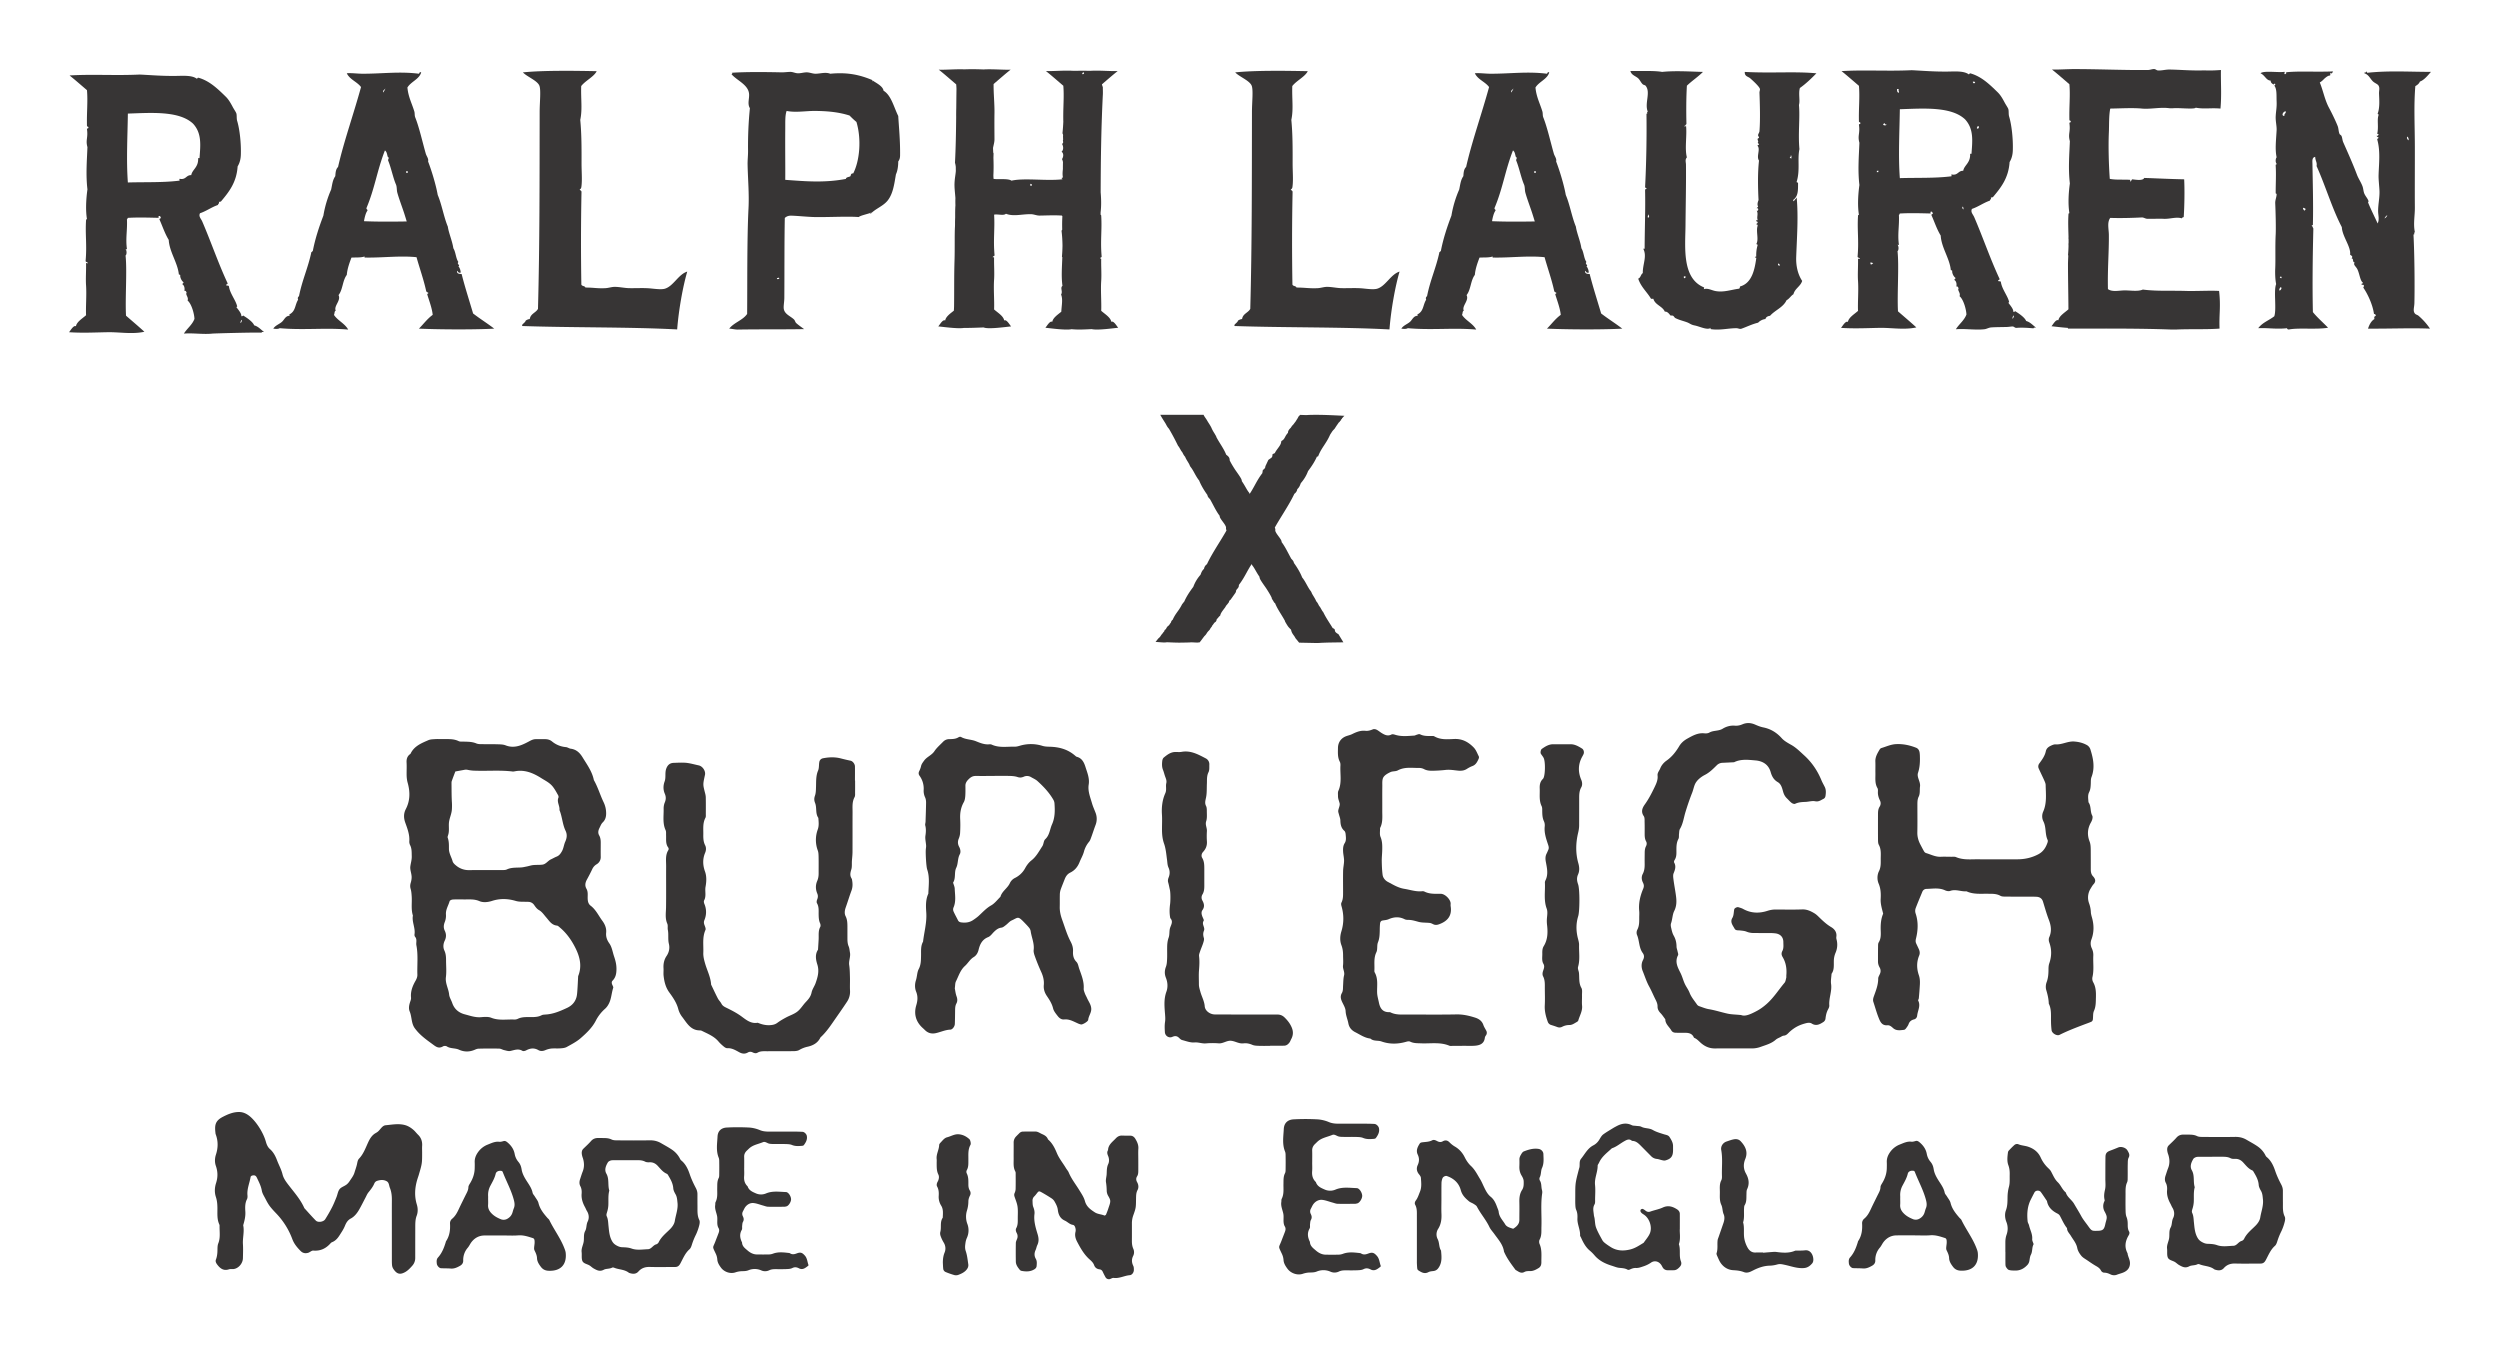 <svg xmlns="http://www.w3.org/2000/svg" xml:space="preserve" width="361.995" height="195.23" viewBox="0 0 361.995 195.23"><defs><clipPath clipPathUnits="userSpaceOnUse" id="a"><path d="M0 792h1224V0H0z"/></clipPath></defs><g clip-path="url(#a)" transform="matrix(1.25 0 0 -1.25 -583.173 591.745)"><path d="M0 0c-.052-.193.297-.113.266 0C.165.1.132.006 0 0m7.981 11.493c.045.238.372.195.532.319.051.107.023.335.319.319.753 1.479.97 3.957.373 5.959-.282.234-.544.485-.799.745-1.15.371-2.468.532-4.096.532-1.005 0-2.156-.209-3.193 0-.188-.505-.152-1.26-.159-2.075-.02-2.058.014-4.339 0-5.906 2.267-.164 4.505-.373 7.023.107m2.979-3.884c-.338-.161-1.306-.346-1.49-.533-1.398.101-3.356-.028-5.107 0-.787.014-2.026.146-2.714.16-.318.007-.547-.081-.744-.266C.85 4.14.872.576.851-2.288.847-2.779.726-3.306.798-3.618c.136-.585.768-.784 1.171-1.17.125-.121.14-.315.266-.426.271-.242.557-.434.904-.691-2.153-.047-5.045-.007-7.662-.054-.345-.006-.679.096-1.01.107.546.712 1.56.958 2.075 1.702.031 3.518-.02 8.74.159 12.237.087 1.694-.072 3.395-.106 5.055-.011.522.061 1.091.053 1.65a44 44 0 0 0 .213 4.895c-.331.536-.012 1.165-.107 1.755-.161 1.011-1.443 1.483-2.022 2.182.09.05.187.196-.053.16 1.846.125 4.184.088 5.853.053.293-.007.665.046 1.011.053.289.005.554-.146.851-.16.363-.017.714.113 1.064.107.344-.006.676-.163 1.011-.16.573.006 1.156.217 1.703 0 1.805.173 3.251-.047 4.895-.745-.099-.303.04.005.106-.106.443-.284 1.107-.631 1.171-1.118.892-.522 1.206-1.94 1.702-2.926.079-1.297.237-2.888.213-4.576-.004-.284-.065-.493-.213-.692-.001-.525-.071-1.078-.266-1.489-.19-1.088-.322-2.229-.957-3.033-.526-.665-1.434-.951-1.969-1.543-.164.054.115.088.106.16" style="fill:#373535;fill-opacity:1;fill-rule:evenodd;stroke:none" transform="translate(556.543 441.178)"/><path d="M0 0c.016-.14-.074-.175-.213-.16.004.144.122.256.213.16m-6.225-13.088v.212c.21.01.293-.261 0-.212M3.957-29.545c-.205.256-.53.839-.798.692-.087.519-.76.904-1.17 1.277.044 1.003-.075 2.311 0 3.458.052.803-.019 1.661 0 2.554-.062.052-.077.041-.106.024l.001.102c.067.032.142.057.158.14-.168 1.85.054 3.068-.053 4.735-.005.073-.019.095-.071.103l.001.277c.086.703.079 1.513.007 2.328.014 3.682.051 7.319.255 11.354.015.296-.009.585 0 .745.008.129-.1.291-.104.416.549.47 1.32 1.145 1.827 1.537C3.078.159 1.736.292.713.22.019.236-.591.228-1.248.221-2.269.291-3.601.16-4.422.197c.569-.441 1.475-1.241 2.021-1.703.027-.309.038-.614.041-.92v-.385c-.009-.884-.068-1.792-.041-2.845h.001a21 21 0 0 0-.1-1.367c.123-.188.046-.291.068-.437a2 2 0 0 1 .014-.276c-.1-.159.13-.355-.135-.511.162-.238.21-.706-.054-.904.281-.177.219-.632.054-.851.06-.117.092-.236.113-.357a24 24 0 0 1-.01-.803c-.032-.305-.063-.626.003-.969-.258-.105-.156-.02-.053-.213-1.898-.216-4.431.182-5.906-.16-.394.294-1.676.109-2.075.213-.012.128-.015.258-.022.386.037.692.031 1.379.007 2.05l.015.49a.2.2 0 0 1-.039.111l-.024.539c.062.327.17.66.169 1-.003.989-.017 2.03 0 3.086.016.987-.118 2.311-.101 3.322.55.466 1.419 1.232 1.973 1.661-.811-.037-2.119.09-3.135.026-.733.028-1.527.041-2.219.011-.989.042-2.206-.072-2.973-.037.569-.441 1.475-1.241 2.022-1.703q.022-.256.031-.508-.015-1.138-.026-2.262a29 29 0 0 1-.009-1.032c-.018-1.794-.047-3.558-.139-5.278.052-.174.078-.334.093-.488q0-.227.007-.454c-.029-.432-.131-.862-.153-1.452-.02-.546.065-1.124.103-1.697a12 12 0 0 1 .002-.832c-.034-.445-.031-.908-.03-1.378a17 17 0 0 1-.015-.891l-.007-.203c-.057-.935-.008-2.524-.053-3.937-.058-1.808-.027-3.602-.053-5.321a10 10 0 0 0-.023-.479c-.404-.33-.929-.681-1.005-1.136-.268.147-.593-.436-.798-.691.43-.03 2.221-.295 2.959-.175.758-.002 1.533.028 2.301.058.512-.243 2.692.083 3.173.117-.206.255-.531.838-.798.691-.088.52-.76.905-1.171 1.277.044 1.003-.075 2.311 0 3.459.053.803-.019 1.661 0 2.554-.083.069-.08.028-.145.009l.004.096c.073.046.176.061.195.161-.167 1.837.049 3.052-.052 4.701.432.09 1.107-.152 1.372.106.878-.358 1.907-.021 2.926-.053.318-.011.633-.162.958-.16.745.005 1.633.063 2.608 0 .005-.033.024-.052.043-.071a18 18 0 0 1-.019-1.551.6.6 0 0 0-.078-.134c.074-.603.103-1.171.111-1.715a17 17 0 0 0-.064-1.28.12.12 0 0 1 .045-.072c-.045-1.207-.128-2.291.015-3.318-.299-.249.073-.638-.16-1.011.234-.525.053-1.314.028-1.984-.41-.34-.966-.7-1.046-1.17-.267.147-.592-.436-.798-.692.445-.031 2.343-.313 3.032-.163.786-.081 1.618-.023 2.342.008.662-.166 2.608.124 3.059.155" style="fill:#373535;fill-opacity:1;fill-rule:evenodd;stroke:none" transform="translate(592.112 464.971)"/><path d="M0 0c.028.083.205.285.054.372C.034.28-.108.043 0 0m-16.441 6.278c.137.006.187.098.267.16-.124.059-.143-.012-.267.106a.2.2 0 0 1 0-.266m10.748 6.385c-.049.093-.018.265-.106.319-.115-.113-.02-.29.106-.319m-10.056 4.31h.16c-.003.073.025.116.053.159h-.213zm11.599 5.054c.197-.037.235.085.213.266h-.16c.022-.128-.097-.115-.053-.266m-10.854.426c.072-.073.371-.101.373.053-.198-.056-.172.112-.267.16 0-.106-.145-.068-.106-.213m10.056-3.352h.16c.111 1.511.281 2.873-.745 3.99-1.619 1.526-4.913 1.255-7.555 1.171-.037-2.666-.192-5.395 0-7.981 1.918.061 4.107-.027 5.958.213.131.07-.095.16.054.212.73-.144.724.446 1.33.426.112.66.856.893.798 1.969m-8.247 7.076c.039.195-.131.296 0 .426h-.213c-.005-.218.008-.419.213-.426m8.832 1.224c-.062.045-.142.07-.266.053.008-.227.216-.248.266-.053M2.661-1.011c-.074-.094-.184.063-.267-.107-.589.052-1.308.108-1.968.054-.19-.016-.279.15-.426.159-.168.011-.452-.047-.638-.053-.581-.02-1.262-.011-1.862-.053-.289-.02-.528-.183-.799-.213-1.05-.115-2.234.089-3.298 0 .37.605.954.997 1.223 1.703-.013.529-.319 1.738-.798 2.128.159.379-.289.684-.106.905-.06.099-.063.256-.266.212.063.231.014.626-.213.745-.04.164.146.103.106.266-.251.183-.389.586-.372.745.037.143-.11.103-.16.16-.131 1.343-1.093 2.594-1.17 3.99-.461.75-.722 1.589-1.064 2.341-.047.171.138.111.159.213-.062.079-.045.238-.212.213-.087.038-.087-.251 0-.213-1.122.027-2.498.069-3.565 0-.123.016-.059-.154-.16-.16.066-1.254-.173-2.191 0-3.458-.023-.079-.068.021-.16 0 .138-.131.17-.619 0-.745.191-1.683-.055-4.983.054-6.97.711-.618 1.433-1.227 2.128-1.862-1.404-.312-2.858-.029-4.257-.053-1.385-.024-2.953-.106-4.469 0 .206.255.531.838.798.691.088.52.76.905 1.171 1.277-.044 1.003.075 2.312 0 3.459-.053.803.019 1.661 0 2.554.106.088.067-.005.213 0-.015.162-.238.116-.266.266.168 1.85-.054 3.067.053 4.735.005.089.022.102.106.106-.165.996-.113 2.266.054 3.459-.201 1.684-.059 3.368 0 4.895-.235.855.091 1.036-.054 2.075-.016.122.154.059.16.159.046.171-.138.111-.16.213-.04 1.572.115 2.823 0 4.15-.546.462-1.452 1.262-2.021 1.703 2.649.164 5.298-.029 8.14.106 1.322-.065 2.553-.175 4.15-.159.855.008 1.874.1 2.447-.32.106.001.068.145.213.107 1.288-.368 2.236-1.302 3.139-2.182.321-.312.554-.704.799-1.17.134-.257.355-.574.425-.745.091-.221.017-.61.107-.904.294-.972.472-2.612.425-3.938-.016-.453-.117-.916-.372-1.33-.124-1.862-1.009-2.963-1.916-4.044a.35.35 0 0 0-.265-.053c.099-.185-.062-.202-.107-.372-.751-.26-1.32-.702-2.075-.958-.181-.379.118-.615.266-.958.991-2.295 1.862-4.853 2.926-7.129.047-.171-.138-.111-.159-.213.053-.177.214.014.319-.16.112-.837.828-1.658.958-2.341.009-.049-.074-.043-.107-.053.245-.327.627-.767.586-1.064.108-.046.292.084.159.106.37-.217 1.172-.74 1.33-1.17.488-.134.756-.486 1.118-.745" style="fill:#373535;fill-opacity:1;fill-rule:evenodd;stroke:none" transform="translate(699.7 436.48)"/><path d="M0 0c.028.083.205.285.054.372C.034.28-.108.043 0 0m-4.948 19.101h.16c.111 1.511.281 2.873-.745 3.99-1.619 1.526-4.913 1.255-7.555 1.171-.036-2.666-.192-5.395 0-7.981 1.918.061 4.107-.027 5.958.213.131.07-.095.16.054.212.73-.144.724.446 1.33.426.112.66.856.893.798 1.969M2.661-1.011c-.074-.094-.184.063-.267-.107-.589.052-5.465-.081-5.693-.106-1.05-.115-2.234.089-3.298 0 .37.605.954.997 1.223 1.703-.013.529-.319 1.738-.798 2.128.159.379-.289.684-.106.905-.06.099-.063.256-.266.212.063.231.014.626-.213.745-.039.164.146.103.106.266-.251.183-.389.586-.372.745.037.143-.11.103-.16.16-.131 1.343-1.093 2.594-1.17 3.99-.461.75-.722 1.589-1.064 2.341-.047.171.138.111.159.213-.062.079-.045.238-.212.213-.087.038-.087-.251 0-.213-1.122.027-2.498.069-3.565 0-.123.016-.059-.154-.16-.16.066-1.254-.173-2.191 0-3.458-.023-.079-.068.021-.16 0 .138-.131.17-.619 0-.745.191-1.683-.055-4.983.054-6.97.711-.618 1.433-1.227 2.128-1.862-1.404-.312-2.858-.029-4.257-.053-1.385-.024-2.953-.106-4.469 0 .206.255.531.839.798.691.088.52.76.905 1.171 1.277-.044 1.003.075 2.312 0 3.459-.053.803.019 1.661 0 2.554.106.088.067-.005.213 0-.015.162-.238.116-.267.266.169 1.85-.053 3.067.054 4.735.005.089.022.102.106.106-.165.996-.113 2.266.054 3.459-.201 1.684-.059 3.368 0 4.895-.235.855.091 1.036-.054 2.075-.016.122.154.059.16.159.046.171-.138.111-.16.213-.04 1.572.115 2.823 0 4.15-.546.462-1.452 1.262-2.021 1.703 2.649.164 5.298-.029 8.14.106 1.322-.065 2.553-.175 4.15-.159.855.008 1.874.1 2.447-.32.106.001.068.145.213.107 1.288-.368 2.236-1.302 3.139-2.182.321-.312.554-.704.799-1.17.134-.257.355-.574.425-.745.091-.221.017-.61.107-.904.294-.972.472-2.612.425-3.938-.016-.453-.117-.916-.372-1.33-.124-1.862-1.009-2.963-1.916-4.044a.35.35 0 0 0-.265-.053c.099-.185-.062-.202-.107-.372-.752-.26-1.32-.702-2.075-.958-.181-.379.118-.615.266-.957.991-2.296 1.862-4.854 2.926-7.13.047-.171-.138-.111-.159-.213.053-.177.214.014.319-.16.112-.837.828-1.658.958-2.341.009-.049-.074-.043-.107-.053.245-.327.627-.767.586-1.064.108-.046.292.084.159.106.37-.217 1.172-.739 1.33-1.17.488-.134.756-.486 1.118-.745" style="fill:#373535;fill-opacity:1;fill-rule:evenodd;stroke:none" transform="translate(494.438 435.976)"/><path d="M0 0c.14-.016.175.073.159.213C.08.204-.037.232-.053.159.067.13-.118.076 0 0m11.067 1.437c.025.167-.067.217-.16.265-.066-.153-.027-.242.16-.265m-15.27 5.586c.243-.037.109.265.053.372-.017-.124-.084-.199-.053-.372m16.44 6.917c.072-.017.102-.076.213-.053-.083.168.065.317-.106.319.045-.17-.084-.164-.107-.266M.213 17.718c.145-1.08-.169-2.726.106-3.725-.237-.267-.109-.542-.106-.851.023-2.17-.033-4.621-.054-7.023-.02-2.466-.453-6.125 2.129-7.183.088-.106-.005-.068 0-.213.457.148.87-.124 1.33-.213.949-.183 1.81.147 2.714.266.173.037.095.243.159.266 1.403.391 1.69 2.055 1.862 3.246.025.113-.076.101-.159.106.023.066.068.11.159.107-.016.458.029.864.16 1.33-.023.065-.068.109-.16.106.33.538-.054 1.477.16 2.128q.014.174-.16.16c.016.108.144.104.16.213.04.182-.216.067-.16.266.076-.005.151-.009.16.053-.127.348.108.677-.106 1.064.233-.113.233.379 0 .266.015.109.143.105.159.213-.125.234-.035.522.053.745-.075 1.43-.105 3.19.054 4.575-.336.474.187 1.283-.16 1.703-.025.114.076.102.16.107-.043.098-.069.215-.16.266.164.089-.028.296 0 .426.019.088.153.082.16.159.005.071-.103.186-.107.266-.007.149.146.302.16.479.106 1.318.048 3.153 0 4.469-.004.111.08.327.053.426-.076.279-.769.917-1.117 1.224-.253.222-.663.213-.639.745 3.17-.166 5.763.076 8.3-.16-.597-.609-1.21-1.202-1.915-1.703-.187-.646.045-1.448-.107-1.968.135-1.441-.114-3.322.054-5.108-.25-1.199.095-2.442-.319-3.778-.017-.123.153-.059.159-.159.002-.882.02-1.543-.585-1.969.019-.07.093-.084.106-.16.049.217.259.273.32.479.206-2.239.034-4.52-.054-6.916-.036-.977.165-1.973.692-2.767-.201-.651-.84-.863-1.011-1.543-.309-.187-.469-.525-.798-.692-.394-.847-1.335-1.148-1.915-1.809-.27-.032-.466-.138-.532-.372a1.4 1.4 0 0 1-.852-.426c-.654-.148-1.335-.488-1.915-.691-.214-.076-.368.05-.586.053-.914.01-1.887-.267-2.979-.107-.064.07-.021.084 0 .16-.35-.33-1.297.157-1.862.266-.474.091-.534.237-.905.372-.469.171-.843.24-1.33.479-.103.05-.173.221-.266.266-.138.068-.247.004-.319.053-.042.029-.305.486-.639.426-.285.654-1.117.762-1.33 1.49h-.266C-4.303-1.59-5.01-1.02-5.32-.053c.295.094.289.491.532.638-.028 1.023.515 1.934.053 2.82h.159c.007 2.281.103 4.619.053 6.757q.01.203.213.213c-.052.072-.179.069-.213.159.141 2.719.198 5.86.16 8.514.232.009-.063.252.16.213-.422.991.376 2.267-.266 3.032-.065.077-.215.071-.319.16-.199.17-.339.514-.532.692-.311.284-.785.366-.905.851 1.223-.016 2.801.056 3.671-.106 1.551.164 3.424.028 4.735 0-.574-.578-1.276-1.03-1.862-1.597-.083-1.408-.084-3.017-.053-4.416-.029-.148-.219-.136-.213-.319.143-.037.103.11.16.16" style="fill:#373535;fill-opacity:1;fill-rule:evenodd;stroke:none" transform="translate(661.626 441.175)"/><path d="M0 0c1.128.012 2.6.106 3.671 0 .943-.093 2.09.174 3.086.053.395-.048.612.013 1.064 0 .716-.019 2.022-.122 2.075.053.977-.187 1.769-.004 2.873-.106.143 1.609.028 2.909.053 4.469-.45-.034-1.097-.07-1.596-.053-.337.011-.805-.002-1.223 0-1.153.006-2.088.093-3.14.106-.449.006-.904-.131-1.33-.106-.156.009-.276.148-.425.16-.237.018-.485-.104-.745-.107-2.847-.031-5.538.108-8.832.107l-.001-.006c-.821-.01-1.687-.072-2.283-.045.569-.441 1.475-1.241 2.021-1.703.115-1.326-.04-2.578 0-4.15.016-.074.117-.064.153-.118l-.001-.108c-.025-.074-.167-.032-.152-.146.145-1.039-.181-1.219.054-2.075-.058-1.527-.201-3.21 0-4.895-.161-1.155-.214-2.38-.067-3.362l-.002-.098c-.069-.006-.086-.023-.091-.105-.061-.95-.016-1.756.004-2.614l-.008-.208.013-.038q.002-.229.002-.467a1 1 0 0 1-.015-.134q.006-.103.008-.214a16 16 0 0 0-.057-1.06c.004-.024.02-.037.032-.052-.017-.375-.037-.747-.036-1.068.002-1.516.034-3.054.048-4.532q-.001-.243.005-.471c0-.051-.002-.108-.004-.162-.411-.371-1.075-.754-1.163-1.27-.267.147-.592-.437-.798-.692.279-.019 1.13-.137 1.896-.186.005-.027.008-.059.016-.083 3.936-.005 7.863.038 11.865-.106.229-.008.523-.009.744 0 1.766.073 3.449-.011 4.949.106-.066 1.711.158 2.51-.054 4.363-1.107.063-2.683-.038-3.884 0-1.712.055-3.334-.052-4.948.159-.624-.278-1.567-.055-2.341-.106-.606-.039-1.276-.158-1.702.16-.054 2.375.125 4.28.107 6.278-.007.676-.225 1.453.159 1.969 1.161-.043 2.536-.004 3.671.053.195.01.41-.157.638-.159.572-.007 1.48.022 1.863 0 .722-.043 1.455.256 2.128.053.015.109.142.106.213.159.088 1.338.113 3.106.053 4.363-1.799.037-3.066.109-4.629.16-.154-.356-.994-.204-1.384-.16-.099-.059-.113-.206-.212-.266-.092.136.081.207-.107.213-.776.042-1.607-.031-2.287.106-.122 1.73-.175 3.769-.106 5.374C-.12-1.852-.167-.849 0 0" style="fill:#373535;fill-opacity:1;fill-rule:evenodd;stroke:none" transform="translate(710.986 460.818)"/><path d="M0 0c.179.017.212.178.266.319C.198.322.192.387.106.373.062.257-.032.191 0 0m.053 1.49c.072-.017.102-.076.213-.053-.008.098-.035.177-.107.212C.147 1.573.072 1.56.053 1.49m12.131 6.863a.6.6 0 0 1 .319.373.75.75 0 0 1-.319-.373m-9.258.852c-.039.163.146.102.107.266-.102.022-.134.114-.266.106-.096-.11.095-.258.159-.372m12.025 8.193c.068.095-.004.391-.16.426-.035-.231.061-.33.16-.426M.585 20.218c-.054.285.197.265.16.532-.272.05-.599-.52-.16-.532m4.097 3.884c.391-.932.57-2.007 1.064-2.926.33-.615.769-1.515 1.011-2.128.112-.284.092-.632.213-.905.04-.09.164-.131.213-.213.104-.175.11-.512.212-.745.448-1.017 1.094-2.44 1.597-3.777.167-.445.47-.872.638-1.331.102-.278.102-.589.213-.851.127-.3.38-.55.479-.851.021-.064-.047-.176-.053-.159.302-.76.753-1.649 1.117-2.448.228.498.052.96.053 1.437.001.784.181 1.553.16 2.288-.015.491-.121 1.344-.107 1.862.036 1.302.233 2.801-.159 4.15q.045.115.159.159c-.006.153-.226.093-.212.266.17-.046.166.082.212.16-.008.062-.097.045-.159.053.192.834-.045 1.607.159 2.181.029.118-.101.076-.106.16.276.752.177 1.671.159 2.341-.008.342.107.625-.053.905-.119.208-.451.283-.692.532-.301.312-.452.737-.957.904-.026.168.264.02.213.213.065-.023.109-.068.106-.16 2.52.27 4.804.111 7.396.107-.356-.41-.825-.98-1.277-1.118-.1-.254-.307-.402-.532-.532-.186-2.289-.059-4.446-.054-7.129.005-2.409-.017-4.7 0-6.917.009-.976-.201-1.884 0-2.873-.172-.078.039-.292-.159-.266.115-2.211.152-5.814.106-7.928-.011-.511-.193-.911.053-1.223.113-.143.283-.145.426-.266a7.5 7.5 0 0 0 1.33-1.49c-2.236.091-4.401-.014-7.182 0 .154.466.364.877.744 1.117-.045.272-.028.269.16.373q-.009.203-.213.212c-.142 1.066-.726 2.307-1.224 3.033-.021.128.097.116.053.266-.085.156-.168.021-.265.106-.047.172.175.074.159.214-.332.229-.372.974-.638 1.543-.159.339-.531.537-.32.797-.329.073-.051.442-.372.479.215.213.004.311-.159.426.123.92-.912 2.114-.958 3.192-1.119 2.133-1.874 4.744-2.926 7.077.083.43-.132.564-.16 1.064-.383-.062-.323-.498-.319-.745.034-2.109.111-4.817.053-7.076.025-.114-.076-.102-.16-.107.105-.089.146-.244.213-.372-.087-3.559-.118-6.809-.053-9.684.573-.702 1.274-1.292 1.755-1.809-1.33-.234-3.514.025-4.575-.213-.05.057-.196.017-.159.16-1.271-.141-2.203.053-3.353 0 .511.68 1.24.889 1.862 1.383.281.857-.095 2.943.213 3.725-.106.501-.132 1.237-.106 1.809.049 1.069-.018 2.542.053 3.937.037.721-.002 2.473-.053 3.618-.017.374.167.733.16 1.064-.002.058-.106.036-.107.107-.004 1.072.066 2.138 0 3.192q-.014.174.16.16c-.232.163-.178.664-.053.798-.198.937-.061 1.988 0 3.139.024.473-.131 1.039-.107 1.596.029.655.14.992.107 1.756-.029.662.052 1.411-.267 1.809.035.054.123.055.107.159.021.104-.242.078-.16-.053-.169.114-.364.203-.372.479-.514.02-.649.608-1.171.851.36.329 1.991.069 2.714.16.22.037-.056-.187.106-.266.102-.02.287.223.054.213 1.56.172 3.304.023 5.533.106-.07-.119-.181-.356-.266-.16-.119-.022-.001-.282-.107-.319-.204.005-.418-.177-.532-.266-.169-.132-.34-.373-.638-.532" style="fill:#373535;fill-opacity:1;fill-rule:evenodd;stroke:none" transform="translate(730.576 439.742)"/><path d="M0 0c-.326-.654-1.293-1.079-1.795-1.723-.051-1.522.153-2.693-.111-3.915.157-1.623.155-3.335.15-5.005-.003-.913.083-1.903-.004-2.631-.017-.137-.021-.36-.212-.418.046-.134.233-.134.21-.335a291 291 0 0 1-.016-10.689c.061-.208.412-.141.473-.349 1.025.002 1.303-.118 2.306-.071.373.019.737.155 1.107.152.545-.005 1.105-.137 1.634-.149.891-.019 1.72.048 2.582-.042.455-.047 1.141-.133 1.528-.035 1.016.258 1.589 1.673 2.638 1.996-.51-1.73-.999-4.475-1.169-6.701-5.537.292-12.191.196-17.918.394-.209.153.334.38.369.623.13.094.279.166.475.188.095.633.702.713.951 1.18.2 7.494.181 14.895.193 22.819.002 1.148.175 2.594-.047 3.065-.273.582-1.419 1.002-1.895 1.507C-6.218.1-2.665.053 0 0" style="fill:#373535;fill-opacity:1;fill-rule:evenodd;stroke:none" transform="translate(535.66 465.15)"/><path d="M0 0c-.326-.654-1.293-1.079-1.795-1.723-.051-1.522.153-2.693-.111-3.915.157-1.623.155-3.335.15-5.005-.003-.913.083-1.903-.004-2.631-.016-.137-.021-.36-.212-.418.046-.134.233-.134.211-.335a288 288 0 0 1-.017-10.689c.061-.208.412-.141.473-.349 1.026.002 1.445-.118 2.448-.071.373.019.736.155 1.107.152.545-.005 1.105-.137 1.634-.149.891-.019 1.719.048 2.582-.042.455-.047 1.141-.133 1.528-.035 1.016.258 1.589 1.673 2.638 1.996-.51-1.73-.999-4.475-1.169-6.701-5.537.292-12.191.196-17.919.394-.208.153.335.38.37.623a.96.96 0 0 0 .475.188c.095.633.701.713.95 1.18.2 7.494.182 14.895.194 22.819.002 1.148.175 2.594-.047 3.065-.274.582-1.419 1.002-1.895 1.507C-6.077.1-2.664.053 0 0" style="fill:#373535;fill-opacity:1;fill-rule:evenodd;stroke:none" transform="translate(618.03 465.15)"/><path d="M0 0c.061.373.189.952.403 1.227.025.168-.164.121-.107.32.96 2.277 1.215 4.312 2.128 6.65.321-.193.241-.853.426-.797.042-.185-.079-.205-.053-.373.35-.839.573-2.006.904-2.767.127-.29.073-.638.16-.957.19-.699.607-1.796.798-2.395.097-.302.195-.619.29-.937C3.299-.056 1.647-.068 0 0m2.478 15.38c-.057-.191-.167-.33-.267-.479-.039.291.115.254.267.479m2.394-9.63c.045-.01.05.021.053.053h.106c-.01-.045.021-.05.053-.053v-.106c-.044.01-.049-.021-.053-.054h-.106c.01.046-.021.051-.053.054zm7.768-16.441c-.484 1.633-.964 3.116-1.33 4.576-.295.007-.574.03-.532.373.135-.078.134-.292.425-.213a1.27 1.27 0 0 1-.266.745c.271.081-.24.266 0 .479-.304.422-.301 1.152-.585 1.596-.132.884-.537 1.762-.638 2.5C9.253.466 9.01 1.947 8.543 3.037c-.218 1.238-.746 2.924-1.118 3.884.084.321-.181.609-.266.904-.387 1.35-.754 3.023-1.223 4.203-.089.225-.037.468-.106.692-.307.994-.696 1.671-.799 2.767.416.686 1.382.961 1.597 1.756-.215.073-.189-.096-.267-.16-2.238.286-4.24-.002-6.491 0-.633 0-1.334.105-1.862.053.347-.734 1.189-.975 1.65-1.596-.842-3.08-2.012-6.377-2.661-9.258-.287-.274-.29-.729-.319-1.064-.32-.469-.35-.942-.479-1.543A12.7 12.7 0 0 1-4.705.643c-.54-1.408-.97-2.767-1.224-4.097-.084-.005-.042-.137-.16-.107-.399-1.878-1.051-3.195-1.436-5.108-.121-.144-.183-.189-.106-.426-.386-.612-.272-1.334-1.011-1.702-.021-.092.079-.137 0-.16-.453-.016-.582-.445-.852-.691-.307-.279-.782-.42-1.011-.798.185-.019.515-.081.745.053 2.758-.247 5.284.07 7.928-.16-.398.719-1.205 1.03-1.649 1.703.098.132.027.433.212.479-.269.548.644 1.183.319 1.809.508.64.455 1.682.958 2.341.065.75.314 1.392.537 2.002.507.033 1.09-.019 1.494.125.103-.029-.086-.148.158-.117 1.901-.037 3.97.239 5.889.041.361-1.305.833-2.596 1.127-3.967.094-.082.208-.146.319-.212-.167.06-.129-.084-.213-.107.228-.757.573-1.648.639-2.394-.619-.445-1.063-1.065-1.597-1.596 2.796-.115 6.532-.118 8.726 0-.859.657-1.599 1.106-2.447 1.755" style="fill:#373535;fill-opacity:1;fill-rule:evenodd;stroke:none" transform="translate(508.702 447.772)"/><path d="M0 0c.061.373.189.952.403 1.227.025.168-.164.121-.107.32.96 2.277 1.215 4.312 2.128 6.65.321-.193.241-.853.426-.797.042-.185-.079-.205-.053-.373.35-.839.573-2.006.904-2.767.127-.29.073-.638.16-.957.19-.699.607-1.796.798-2.395.097-.302.195-.619.29-.937C3.299-.056 1.647-.068 0 0m2.478 15.38c-.057-.191-.167-.33-.267-.479-.039.291.115.254.267.479m2.394-9.63c.045-.01.05.021.053.053h.106c-.01-.045.021-.05.054-.053v-.106c-.045.01-.05-.021-.054-.054h-.106c.01.046-.021.051-.053.054zm7.768-16.441c-.484 1.633-.964 3.116-1.33 4.576-.295.007-.574.03-.532.373.135-.078.134-.292.425-.213a1.27 1.27 0 0 1-.266.745c.271.081-.24.266 0 .479-.304.422-.301 1.152-.585 1.596-.132.884-.537 1.762-.638 2.5C9.253.466 9.01 1.947 8.543 3.037c-.218 1.238-.746 2.924-1.118 3.884.084.321-.181.609-.265.904-.388 1.35-.755 3.023-1.224 4.203-.089.225-.037.468-.106.692-.307.994-.696 1.671-.799 2.767.417.686 1.382.961 1.597 1.756-.215.073-.189-.096-.267-.16-2.238.286-4.239-.002-6.491 0-.633 0-1.334.105-1.862.053.347-.734 1.189-.975 1.65-1.596-.842-3.08-2.012-6.377-2.661-9.258-.287-.274-.29-.729-.319-1.064-.32-.469-.35-.942-.479-1.543A12.7 12.7 0 0 1-4.705.643c-.54-1.408-.97-2.767-1.224-4.097-.084-.005-.042-.137-.16-.107-.398-1.878-1.051-3.195-1.436-5.108-.121-.144-.183-.189-.106-.426-.386-.612-.272-1.334-1.011-1.702-.021-.092.079-.137 0-.16-.453-.016-.582-.445-.852-.691-.307-.279-.782-.42-1.011-.798.185-.019.515-.081.746.053 2.757-.247 5.283.07 7.927-.16-.398.719-1.205 1.03-1.649 1.703.099.132.027.433.212.479-.269.548.644 1.183.319 1.809.508.64.456 1.682.958 2.341.065.75.315 1.392.538 2.002.506.033 1.089-.019 1.493.125.103-.029-.086-.148.158-.117 1.901-.037 3.97.239 5.889.041.361-1.305.833-2.596 1.127-3.967.094-.082.208-.146.32-.212-.168.06-.13-.084-.214-.107.228-.757.573-1.648.639-2.394-.619-.445-1.063-1.065-1.597-1.596 2.796-.115 6.532-.118 8.726 0-.859.657-1.599 1.106-2.447 1.755" style="fill:#373535;fill-opacity:1;fill-rule:evenodd;stroke:none" transform="translate(639.374 447.772)"/><path d="M0 0c-.143-.376-.284-.74-.413-1.109-.032-.089-.029-.192-.029-.292.009-.744 0-1.489.048-2.228a7 7 0 0 0-.003-.719c-.02-.503-.242-.949-.323-1.432-.091-.532.065-1.088-.126-1.613-.029-.085-.065-.2-.04-.273.161-.43.142-.874.145-1.32.009-.506.293-.937.423-1.407.057-.217.283-.41.473-.555a2.23 2.23 0 0 1 1.378-.477c1.286.011 2.574 0 3.86.008.198 0 .414-.008.583.075.517.241 1.064.191 1.605.225.241.011.483.073.723.119.242.05.478.135.719.157.344.034.695.009 1.039.048.422.042.644.44 1 .609.226.102.439.234.667.323.299.115.461.347.613.61.202.351.227.759.388 1.114.199.443.245.841.036 1.276-.364.76-.381 1.622-.705 2.396.055.484-.333.933-.119 1.436.033.073.009.202-.035.278-.194.344-.377.689-.625 1.004-.357.446-.85.679-1.301.962-.929.592-1.917 1.028-3.069.81C6.816.009 6.716-.015 6.62 0 5.191.175 3.756.042 2.324.092a4.3 4.3 0 0 0-.879.096.9.9 0 0 1-.424 0C.684.124.349.067 0 0m.886-14.819c-.393 0-.794.014-1.185-.012-.132-.008-.334-.097-.363-.192-.145-.514-.471-.974-.425-1.556a2 2 0 0 0-.14-.868c-.135-.345-.157-.661.002-.994.184-.377.191-.753.002-1.142-.18-.37-.219-.776-.048-1.15.176-.373.197-.758.197-1.151-.001-.647.066-1.295-.018-1.932-.093-.73.309-1.336.374-2.022.032-.332.246-.643.356-.97.245-.714.752-1.139 1.468-1.325.613-.16 1.215-.383 1.88-.325.387.033.828.069 1.174-.068.874-.35 1.761-.169 2.643-.205a.9.9 0 0 1 .433.081c.42.207.862.203 1.31.203.493 0 .988-.029 1.452.213.123.067.287.067.433.08.906.047 1.718.398 2.525.776.53.253.888.632 1.059 1.174.086.276.101.579.122.87.04.544.06 1.085.09 1.629.491 1.199.171 2.332-.387 3.4-.43.828-.979 1.598-1.707 2.211-.112.094-.236.227-.363.243-.614.059-.899.555-1.238.944-.261.295-.481.645-.824.84-.278.155-.432.393-.601.633a.82.82 0 0 1-.636.334c-.493.028-1.011-.031-1.471.106-.936.278-1.84.299-2.758 0-.486-.153-1.018-.209-1.457-.02-.631.274-1.264.177-1.899.195M-1.398 3.755c.525-.015 1.173.061 1.784-.237.166-.081.39-.049.588-.056.493-.016.979-.007 1.458-.211.262-.107.584-.081.879-.086.546-.014 1.091.005 1.636-.014.294-.01.606-.015.873-.121.988-.389 1.842-.01 2.674.434.269.147.518.282.824.282q.519.002 1.042.002c.301 0 .581-.059.828-.259a2.9 2.9 0 0 1 1.623-.664c.188-.016.366-.16.556-.184.651-.087 1.047-.467 1.376-1.007.515-.84 1.103-1.634 1.303-2.628.469-.819.724-1.723 1.128-2.562.199-.421.291-.823.295-1.276.003-.425-.09-.769-.402-1.073-.171-.165-.257-.416-.371-.637-.137-.271-.201-.559-.041-.849.155-.267.188-.558.188-.856 0-.546-.01-1.093 0-1.637a.95.95 0 0 0-.479-.865 1.26 1.26 0 0 1-.489-.533 22 22 0 0 0-.609-1.191c-.207-.367-.299-.728-.073-1.121.208-.368.119-.777.14-1.169.013-.305.079-.584.339-.783.61-.459.919-1.158 1.357-1.75.285-.384.494-.848.441-1.375-.042-.454.084-.841.369-1.243.305-.426.378-1.003.55-1.51.164-.476.276-.934.276-1.436 0-.514-.068-.974-.448-1.367-.155-.15-.097-.358-.006-.547.041-.09.105-.204.079-.281-.215-.649-.211-1.364-.576-1.966a1.9 1.9 0 0 0-.364-.459 4.7 4.7 0 0 1-1.086-1.399c-.418-.807-1.07-1.42-1.737-2.005-.472-.415-1.058-.714-1.614-1.023-.207-.116-.471-.145-.713-.161-.345-.029-.696.003-1.038-.02a2.5 2.5 0 0 1-.709-.179c-.294-.129-.573-.158-.851.002-.484.276-.941.208-1.409-.044-.12-.065-.325-.108-.424-.048-.481.289-.929.084-1.401-.017-.225-.046-.482.049-.719.101-.19.044-.37.166-.554.171a47 47 0 0 1-2.381-.005c-.142 0-.291-.052-.425-.111-.622-.279-1.249-.288-1.861-.009-.453.211-.982.101-1.419.385-.102.068-.32.068-.426.007-.549-.332-.874-.007-1.296.299-.603.437-1.196.871-1.689 1.427-.094.116-.192.226-.278.345-.44.581-.34 1.327-.608 1.968-.133.31-.082.678.026 1.022.057.187.149.384.131.57-.074.726.175 1.362.524 1.967.127.223.216.446.21.699-.039 1.137.105 2.277-.115 3.409-.06.315.11.672-.148.975-.059.065-.083.195-.07.283.119.745-.321 1.441-.186 2.185-.231.73-.09 1.474-.139 2.215-.02.296-.038.598-.124.877-.075.253-.058.471.015.713.071.233.115.492.1.729-.026.388-.198.785-.15 1.154.05.384.176.765.165 1.166-.014.445.02.888-.193 1.308a.9.9 0 0 0-.091.432c.056.765-.214 1.458-.462 2.153-.196.545-.209 1.066.054 1.575.511.976.511 1.997.228 3.022-.098.344-.13.677-.131 1.024-.003.446.022.896-.003 1.338-.027.431.081.777.449 1.021.41.894 1.253 1.231 2.07 1.586.218.095.478.104.725.119.293.025.592.009 1.005.009" style="fill:#373535;fill-opacity:1;fill-rule:nonzero;stroke:none" transform="translate(519.284 384.027)"/><path d="M0 0h2.826c.855.001 1.663.179 2.425.581.578.305.875.786 1.071 1.364.029.09.048.209.016.285-.326.68-.148 1.47-.491 2.154a1.32 1.32 0 0 0-.025 1.146c.436.99.303 2.038.282 3.076-.003.186-.094.378-.174.56-.201.45-.424.892-.625 1.343a.57.57 0 0 0 .046.57c.323.443.653.882.769 1.424.083.404.379.565.695.705.133.058.288.114.426.106.755-.055 1.422.391 2.189.33.512-.041.972-.151 1.413-.389a.9.9 0 0 0 .454-.558c.329-1.046.531-2.094.116-3.176-.087-.22-.072-.482-.081-.732-.015-.348-.027-.685-.19-1.009-.188-.371-.1-.777-.078-1.171.338-.46.174-1.067.44-1.554.06-.107.031-.282.002-.417a1.8 1.8 0 0 0-.18-.41c-.378-.689-.419-1.412-.142-2.138.133-.336.139-.674.142-1.021.006-.741.006-1.487.006-2.23 0-.306.046-.588.268-.82.268-.288.355-.586.05-.909-.133-.144-.226-.325-.331-.491a1.94 1.94 0 0 1-.186-1.712c.121-.337.188-.654.206-1.006.007-.194.056-.389.11-.579.258-.871.281-1.736-.042-2.606a1.28 1.28 0 0 1 .036-1.012c.132-.279.195-.561.18-.864-.042-.835.099-1.678-.105-2.51a.87.87 0 0 1 .092-.568c.31-.548.331-1.129.317-1.727-.018-.544.009-1.077-.231-1.605-.132-.295-.077-.677-.13-1.023a.34.34 0 0 0-.17-.223c-.268-.117-.55-.215-.825-.317-.966-.369-1.935-.738-2.862-1.203-.309-.153-.876.181-.918.54a9 9 0 0 0-.067 1.032c-.016.695.069 1.393-.258 2.045-.013.546-.142 1.066-.298 1.593-.078.269-.054.612.044.877.18.473.218.956.221 1.455 0 .242.008.506.087.73.291.832.298 1.637-.007 2.465-.06.171-.067.411.007.575.304.684.215 1.335-.045 2.012-.264.686-.461 1.403-.68 2.112-.121.386-.399.548-.778.561-.346.016-.694.012-1.042.012-.793.004-1.588-.003-2.379.007-.245.005-.528-.019-.726.089-.464.26-.953.235-1.446.24-.838.015-1.688-.091-2.483.282-.634-.05-1.252.283-1.9.048-.166-.057-.404-.014-.574.062-.716.341-1.46.184-2.194.171a.52.52 0 0 1-.455-.336c-.262-.636-.537-1.276-.778-1.917a.93.93 0 0 1-.005-.574c.329-.97.291-1.941.05-2.919-.05-.201-.064-.381.02-.569.101-.222.211-.446.313-.672.104-.233.138-.481.04-.72-.322-.77-.302-1.543-.034-2.316.113-.34.127-.684.111-1.023a41 41 0 0 0-.123-1.623c-.009-.094-.104-.212-.07-.277.306-.606-.063-1.155-.121-1.732-.022-.208-.145-.381-.352-.435-.31-.076-.526-.23-.639-.541-.064-.183-.189-.346-.307-.505-.053-.076-.144-.156-.23-.167-.438-.052-.891-.133-1.266.205-.187.166-.385.346-.65.324-.651-.057-.846.429-1.024.877-.237.594-.403 1.216-.605 1.823-.067.198-.033.384.029.579.244.696.535 1.372.529 2.136-.001.182.132.366.205.55a.79.79 0 0 1-.028.713c-.13.222-.201.45-.201.705 0 .594-.002 1.191.009 1.783 0 .145 0 .316.073.432.281.453.25.949.231 1.443-.017.65.028 1.283.286 1.886-.139.575-.324 1.127-.287 1.738.031.584.009 1.167-.236 1.743-.188.445-.186 1 .041 1.45.262.526.188 1.064.201 1.604.012.491.032.986-.224 1.446-.087.161-.087.385-.092.58-.007.99-.004 1.979-.002 2.972 0 .299.019.594.188.858a.71.71 0 0 1 .047.706c-.159.32-.255.643-.246 1 .006.144.022.323-.044.437-.328.553-.233 1.15-.244 1.74-.01.447.013.896-.006 1.339-.024.528.228.949.479 1.375.046.083.127.171.213.197.564.167 1.097.427 1.711.456.812.038 1.568-.124 2.311-.416.248-.094.379-.318.413-.571.037-.247.033-.496.037-.745 0-.546-.049-1.065-.225-1.598-.165-.514.315-1.02.233-1.589-.055-.388.032-.794-.153-1.166-.16-.323-.15-.673-.15-1.019-.001-1.045.015-2.079-.007-3.125-.01-.514.125-.972.359-1.415.137-.262.271-.523.421-.78a.45.45 0 0 1 .216-.191C-7.197.564-6.669.266-6.053.294c.395.02.79.002 1.189 0 .198-.007.417.034.588-.041.904-.382 1.855-.224 2.788-.252C-.992-.013-.496 0 0 0" style="fill:#373535;fill-opacity:1;fill-rule:nonzero;stroke:none" transform="translate(697.4 373.855)"/><path d="M0 0v-.007c-.743-.001-1.486-.006-2.228-.001-.321 0-.561-.149-.779-.367-.221-.213-.386-.441-.385-.764.004-.401.012-.795-.016-1.192-.02-.234-.054-.5-.168-.706-.355-.625-.46-1.285-.421-1.992.025-.498.018-.99-.006-1.486a2 2 0 0 0-.145-.714c-.153-.345-.146-.662.031-.991.148-.272.206-.615.074-.857-.274-.499-.173-1.073-.414-1.569-.258-.538-.023-1.194-.365-1.718.068-.238.182-.467.191-.705.027-.734.174-1.476-.148-2.194a.6.6 0 0 1 .003-.422c.158-.361.354-.7.528-1.052.075-.155.212-.209.355-.231.505-.073.989-.016 1.419.285.201.136.401.278.585.44.474.426.89.906 1.467 1.235.42.231.729.658 1.084 1.001.179.653.815.983 1.087 1.57.128.272.326.481.609.621.496.25.893.626 1.159 1.11.194.358.428.675.742.92.561.439.879 1.065 1.257 1.638.16.239.141.627.333.807.513.473.53 1.145.788 1.723.356.79.35 1.628.285 2.473a1 1 0 0 1-.143.408c-.477.819-1.122 1.499-1.816 2.13-.213.199-.497.313-.753.465a.9.9 0 0 1-.854.043c-.237-.098-.448-.125-.706-.034-.273.09-.577.12-.868.126C1.188.011.594 0 0 0m-4.622-24.617c.051-.247.087-.593.2-.911.109-.303.132-.576-.023-.853-.144-.275-.138-.571-.143-.874-.006-.494-.01-.992-.03-1.483-.01-.279-.269-.646-.518-.655-.607-.023-1.144-.295-1.722-.415-.425-.081-.783-.004-1.111.26-.114.097-.215.206-.326.305-.83.725-1.1 1.643-.789 2.677.168.554.196 1.041-.02 1.579-.167.42-.156.894-.018 1.317.138.43.123.908.317 1.286.275.519.261 1.043.273 1.583.011.539-.053 1.096.233 1.598.125 1.12.453 2.217.372 3.369-.05.735-.088 1.488.24 2.192.029.934.179 1.871-.132 2.797-.119.347-.2 1.943-.16 2.333.013.148.043.295.034.442-.024.392-.137.791-.076 1.162.061.406.077.783-.023 1.171-.033.131.029.285.034.429.024.742.053 1.483.061 2.223 0 .195-.028.405-.105.579a1.8 1.8 0 0 0-.175.861A2.54 2.54 0 0 1-8.714.027c-.126.18-.118.356-.018.548.088.177.159.365.2.553.056.252.209.436.354.639.322.449.879.618 1.196 1.096.269.405.659.734 1.002 1.089.176.181.396.29.66.304.393.009.792 0 1.147.228.073.046.212.061.28.022.523-.307 1.14-.264 1.697-.483.491-.198 1.01-.422 1.575-.365.098.008.21 0 .293-.045.855-.385 1.756-.208 2.642-.229.194-.004.393.046.58.103a4.44 4.44 0 0 0 2.622-.005c.277-.087.585-.098.88-.105 1.066-.029 2.046-.292 2.878-1 .077-.061.149-.143.24-.168.618-.163.848-.684 1.007-1.195.206-.648.484-1.303.369-2.013-.122-.763.178-1.46.379-2.166.109-.378.272-.734.413-1.102a1.95 1.95 0 0 0-.008-1.445c-.173-.455-.317-.924-.486-1.38-.068-.184-.13-.383-.248-.529a2.96 2.96 0 0 1-.607-1.174c-.122-.433-.35-.81-.515-1.224-.215-.531-.553-.934-1.063-1.183-.336-.163-.523-.44-.652-.775-.158-.412-.334-.822-.477-1.24a2 2 0 0 1-.082-.581c-.011-.448.003-.896-.009-1.34-.014-.556.107-1.054.296-1.574.304-.837.545-1.687.96-2.477.19-.355.304-.725.281-1.137-.023-.454.048-.862.402-1.222.187-.19.225-.533.323-.809.263-.742.565-1.469.512-2.285-.011-.188.075-.386.14-.568.069-.186.176-.356.255-.542.175-.399.467-.751.481-1.233.013-.465-.314-.826-.353-1.276-.015-.184-.639-.563-.831-.533a1.6 1.6 0 0 0-.405.141c-.496.219-.965.499-1.546.44-.32-.036-.576.164-.756.402-.211.271-.455.564-.53.881-.134.55-.422.995-.727 1.443-.258.385-.39.792-.349 1.258.053.559-.09 1.075-.326 1.576a23 23 0 0 0-.718 1.782c-.082.23-.159.488-.13.719.092.766-.251 1.454-.35 2.183a.84.84 0 0 1-.19.392c-.188.23-.4.442-.606.656-.704.724-.671.504-1.398.177-.26-.115-.454-.373-.69-.549-.154-.115-.324-.268-.501-.286-.38-.046-.627-.259-.879-.504-.21-.21-.398-.491-.654-.592-.691-.27-.962-.834-1.111-1.466-.087-.366-.273-.666-.556-.841-.442-.263-.664-.711-1.023-1.032-.542-.487-.734-1.167-1.042-1.78-.107-.205-.085-.475-.136-.823" style="fill:#373535;fill-opacity:1;fill-rule:nonzero;stroke:none" transform="translate(581.763 383.518)"/><path d="M0 0c.467-.196 1.099.102 1.719.424.441.225.83.505 1.207.834.832.726 1.406 1.656 2.103 2.483.116.14.14.359.19.549.027.094.008.197.015.298.067.75-.032 1.474-.431 2.133-.134.226-.165.452-.028.7.169.321.116.675.114 1.024 0 .556-.313.916-.866 1.009a5 5 0 0 1-.591.042c-.641.004-1.289.004-1.933.004-.301 0-.584.041-.871.156-.22.091-.472.11-.715.139-.242.032-.545-.032-.671.207-.201.374-.55.756-.268 1.234.187.317.156.671.226 1.007.028.142.325.298.484.247.183-.058.381-.108.547-.202.921-.511 1.883-.528 2.858-.204.291.09.572.139.871.139 1.041 0 2.082-.025 3.123.013.53.016.963-.188 1.391-.442.168-.098.322-.235.46-.369.463-.451.917-.894 1.48-1.229.386-.226.683-.585.617-1.103a.8.8 0 0 1 .009-.295 2.33 2.33 0 0 0-.102-1.58 2.5 2.5 0 0 1-.202-1.005c-.009-.49.053-.999-.263-1.432-.024-.397-.109-.803-.055-1.184.12-.851-.275-1.649-.206-2.489.008-.138-.057-.297-.127-.425-.195-.352-.278-.734-.318-1.135a.57.57 0 0 0-.228-.347c-.423-.274-.852-.519-1.375-.177-.141.096-.391.09-.571.05-.783-.189-1.34-.454-1.95-.995-.222-.194-.372-.446-.711-.466-.138-.009-.271-.111-.402-.177-.177-.09-.37-.16-.516-.289-.498-.442-1.112-.604-1.716-.82a2.9 2.9 0 0 0-1.006-.193c-1.436-.003-2.874.01-4.314-.003-.628-.007-1.158.217-1.62.615-.261.23-.487.501-.821.625-.236.581-.732.581-1.244.572-.3-.007-.594 0-.892.009-.207.006-.389.087-.494.274-.242.417-.693.732-.693 1.283-.175.232-.335.485-.538.698-.218.226-.366.467-.359.783.006.311-.122.578-.256.843-.245.49-.453.995-.716 1.473-.312.562-.499 1.176-.74 1.765-.175.427-.192.884.025 1.298.154.302.163.549-.031.82-.455.621-.373 1.415-.663 2.094a.76.76 0 0 0 .025.58c.253.464.233.957.233 1.447.002.249.022.496-.002.741-.09.913.118 1.766.467 2.593.109.26.084.46-.033.694-.165.327-.196.679-.027 1.002.194.366.229.75.225 1.151-.007.395 0 .793.003 1.189 0 .298.008.597.15.871.094.184.116.38.015.565-.151.269-.168.563-.168.864 0 .446.007.893-.007 1.337-.008.246.026.545-.098.725-.356.516-.163.955.127 1.362.437.61.775 1.265 1.098 1.934.213.443.433.889.375 1.409-.036.324.199.547.307.823.153.383.422.686.741.909.622.44 1.07 1.016 1.451 1.653.238.4.562.675.961.896.612.341 1.209.679 1.947.606.193-.023.424-.008.581.082.487.282 1.072.151 1.559.456.42.254.9.392 1.417.347.297-.022.584.038.867.159.476.205.958.185 1.441-.022.316-.137.639-.271.976-.337.86-.173 1.545-.596 2.133-1.25.288-.32.696-.544 1.081-.762.57-.315 1.018-.771 1.495-1.205.902-.812 1.555-1.779 2.017-2.889.114-.277.264-.532.395-.798.159-.328.133-.676.084-1.019-.022-.147-.08-.275-.233-.353-.307-.146-.549-.362-.96-.279-.371.075-.778-.069-1.17-.075-.397-.015-.782-.04-1.156-.218-.099-.049-.299.024-.404.103-.197.146-.356.343-.536.516-.22.209-.352.445-.442.749-.119.416-.216.904-.628 1.142-.471.271-.687.682-.824 1.165-.252.889-.935 1.279-1.754 1.349-.824.071-1.687.186-2.485-.21q-.67-.035-1.336-.066a.97.97 0 0 1-.662-.281c-.422-.418-.83-.832-1.373-1.114-.384-.196-.776-.49-1.018-.84-.245-.346-.302-.821-.465-1.23a29 29 0 0 1-.772-2.23c-.204-.659-.278-1.35-.639-1.96-.097-.154-.086-.38-.111-.575-.026-.196.018-.424-.069-.587-.276-.51-.228-1.056-.233-1.598-.001-.303-.041-.59-.213-.85-.05-.075-.088-.216-.054-.279.252-.442.115-.83-.061-1.26-.083-.209-.043-.49-.011-.732.082-.637.209-1.262.29-1.896.078-.59.083-1.157-.208-1.736-.209-.423-.201-.952-.365-1.419-.062-.173-.02-.399.026-.581.064-.288.134-.592.277-.841.231-.405.328-.819.333-1.277.003-.191.086-.381.123-.573.029-.142.105-.321.052-.427-.409-.779-.028-1.423.302-2.096.196-.4.3-.838.489-1.24.164-.352.41-.654.554-1.037.19-.491.562-.916.864-1.36a.5.5 0 0 1 .24-.173C-4.487.9-4.119.742-3.73.678-3.002.556-2.305.325-1.586.166-1.154.069-.705.069 0 0" style="fill:#373535;fill-opacity:1;fill-rule:nonzero;stroke:none" transform="translate(668.23 355.815)"/><path d="M0 0c0-.441.005-.888-.002-1.333-.004-.2.027-.427-.058-.587-.304-.556-.232-1.159-.234-1.748-.009-1.539.002-3.069-.007-4.609-.002-.343-.045-.683-.068-1.028-.022-.339.025-.696-.073-1.004-.108-.352-.181-.662.009-.992.024-.048.053-.089.065-.137.088-.441.111-.871-.052-1.311-.24-.645-.437-1.302-.666-1.948-.121-.343-.171-.707-.016-1.016.19-.379.207-.753.211-1.153l.002-1.485c.001-.294.026-.585.146-.868.094-.218.101-.475.147-.714.091-.489-.164-.952-.087-1.453.074-.487.073-.983.087-1.476.012-.494-.021-.995.008-1.486a2.07 2.07 0 0 0-.344-1.269c-.54-.822-1.114-1.626-1.674-2.436-.419-.611-.86-1.205-1.407-1.704-.3-.642-.871-.945-1.505-1.079a3.2 3.2 0 0 1-.944-.373c-.201-.119-.475-.137-.715-.137-.992-.016-1.981-.002-2.973-.011-.392-.005-.793.047-1.16-.172-.185-.106-.384-.048-.565.042a.56.56 0 0 1-.558-.02c-.331-.185-.65-.15-.986.034-.428.231-.852.498-1.38.468-.129-.007-.287.086-.395.176-.226.185-.45.386-.642.615-.5.585-1.19.864-1.855 1.19a.6.6 0 0 1-.281.081c-1.066-.007-1.502.833-2.032 1.528a2.6 2.6 0 0 0-.473.92c-.187.739-.606 1.349-1.039 1.941-.425.577-.588 1.234-.665 1.92-.035.295.007.595-.012.89-.032.511.071 1 .351 1.416.299.441.391.924.272 1.415-.131.533-.015 1.074-.12 1.606-.049.235.028.511-.064.724-.276.619-.157 1.254-.146 1.892.023 1.584 0 3.169.011 4.756.005.635-.117 1.297.26 1.883.043.07.04.222-.01.281-.335.441-.234.944-.257 1.433-.008.198.023.419-.054.588-.372.805-.208 1.656-.229 2.492-.004.237.041.499.133.72.146.344.153.663.007.999-.204.48-.2.958-.021 1.447.164.465.012.972.176 1.449.145.418.406.671.849.691.499.016.998.049 1.487.004.486-.054.96-.196 1.438-.296.455-.102.817-.659.719-1.105-.243-1.104-.241-1.1-.011-2.013.05-.186.101-.381.104-.579.013-.641.009-1.283.005-1.931-.002-.15.023-.319-.041-.438-.326-.606-.242-1.256-.249-1.894-.007-.442-.003-.877.215-1.299.133-.261.118-.581-.005-.867-.304-.721-.277-1.43-.014-2.166.206-.565.169-1.191.064-1.762-.098-.531.114-1.078-.168-1.588-.056-.105-.015-.294.037-.42a2.37 2.37 0 0 0-.006-1.867c-.085-.205-.057-.376.014-.571.066-.18.177-.417.112-.563-.383-.853-.213-1.748-.249-2.626-.019-.452.092-.862.219-1.3.233-.797.635-1.551.684-2.406.258-.528.501-1.068.775-1.593.11-.218.306-.394.416-.61.123-.244.325-.356.547-.464.621-.305 1.234-.615 1.797-1.03.545-.402 1.097-.864 1.865-.721.462-.193.929-.313 1.436-.279.304.022.572.073.828.264.316.233.66.433 1.008.621.434.235.931.386 1.313.684.381.293.637.745.975 1.1.31.328.584.639.678 1.119.078.375.335.712.467 1.085.244.694.443 1.377.2 2.149-.173.544-.29 1.168.078 1.721.025.392.05.788.072 1.18.028.489-.067.991.189 1.461.055.105.034.292-.02.414-.151.332-.16.668-.169 1.015-.006.442.049.89-.191 1.307-.065.106-.037.297.016.424.099.239.124.451.016.707-.2.469-.212.967-.011 1.444.123.281.17.565.169.865 0 .644.01 1.287-.004 1.932-.006.249-.01.505-.09.732a3.53 3.53 0 0 0 0 2.459c.154.434.095.883.062 1.326-.366.522-.155 1.167-.375 1.721-.115.29-.128.54-.018.846.112.315.112.678.123 1.019.023.642-.023 1.277.242 1.9.131.304.075.681.146 1.015a.52.52 0 0 0 .403.401c.684.14 1.387.164 2.057-.005.383-.099.765-.192 1.15-.27.256-.052.507-.375.512-.662C-.008 1.093-.017.55-.017 0z" style="fill:#373535;fill-opacity:1;fill-rule:nonzero;stroke:none" transform="translate(565.592 382.979)"/><path d="M0 0h-1.042c-.148 0-.315-.032-.442.022-1.051.437-2.15.229-3.23.27-.446.02-.886-.009-1.308.201-.112.053-.29.029-.423-.011-.974-.285-1.942-.31-2.902.031-.418.142-.908 0-1.274.332-.66.07-1.192.455-1.759.741-.399.2-.702.523-.793 1.013-.09.481-.3.922-.32 1.43-.014.327-.204.651-.355.958-.188.375-.309.73-.079 1.127.154.269.122.571.14.866.027.399.021.798.114 1.18.102.409-.172.748-.121 1.15.045.392.007.792.007 1.186 0 .402-.045.778-.191 1.164-.193.514-.168 1.07-.004 1.604.296.97.296 1.936.016 2.905-.04.136-.068.31-.011.42.215.422.188.866.19 1.313 0 .79-.013 1.585.004 2.378.01.394.11.785.111 1.178 0 .341-.09.681-.111 1.021-.017.345-.015.691.186 1.008.199.311.139.67.109 1.011-.012.141-.054.327-.151.41-.374.324-.45.741-.461 1.201-.004.237-.112.475-.169.713-.036.139-.097.29-.077.426.039.292.219.593.161.847-.068.282-.201.552-.19.856.002.2-.034.422.041.589.433.955.184 1.954.241 2.932.008.143-.004.309-.069.433-.271.511-.224 1.061-.217 1.601.006.643.352 1.138.94 1.363.231.086.478.134.695.242.492.245.987.447 1.558.384.3-.03.583.058.863.175.115.046.299.015.422-.048.216-.11.402-.278.614-.404.345-.206.692-.373 1.113-.147.103.057.287.006.419-.034.731-.233 1.473-.14 2.209-.095.096.009.19.066.282.095.137.034.268.118.425.04.416-.208.867-.18 1.312-.186.1 0 .216.014.294-.029.731-.431 1.537-.348 2.32-.314.919.039 1.619-.334 2.239-.965.294-.295.413-.667.593-1.017.082-.152.011-.287-.051-.419-.15-.319-.317-.606-.682-.737-.23-.086-.45-.21-.656-.341a1.3 1.3 0 0 0-.703-.194c-.05 0-.099-.005-.148-.005-.535.041-1.081.159-1.604.093a16 16 0 0 0-1.476-.093c-.347-.006-.684.016-1.008.188a1.2 1.2 0 0 1-.57.135c-.83-.008-1.675.146-2.472-.282-.247-.137-.595-.075-.853-.201-.307-.144-.659-.336-.82-.609-.154-.272-.115-.669-.118-1.008-.013-.942 0-1.883-.005-2.824-.006-.689.087-1.393-.257-2.037.01-.342-.069-.727.052-1.02.201-.481.21-.964.201-1.459-.004-.444-.06-.889-.056-1.331.009-.54.029-1.079.099-1.618.052-.356.309-.655.609-.811.605-.318 1.186-.686 1.897-.801.68-.107 1.338-.348 2.042-.283a.5.5 0 0 0 .288-.032c.603-.309 1.256-.26 1.898-.262.528-.004 1.187-.708 1.146-1.176-.009-.097-.009-.2.007-.296.161-1.061-.359-1.687-1.302-2.04-.24-.094-.473-.136-.716-.016-.134.064-.271.139-.411.151-.445.052-.906.015-1.325.135-.381.105-.749.221-1.154.221-.145 0-.306.012-.433.078-.626.315-1.234.271-1.857-.003-.222-.099-.482-.105-.723-.153-.172-.038-.241-.183-.259-.324-.034-.295-.036-.589-.04-.887-.012-.447-.028-.874-.205-1.31-.145-.349-.023-.815-.186-1.149-.326-.673-.198-1.36-.227-2.043-.003-.098-.011-.214.032-.291.421-.742.259-1.546.281-2.331.012-.4.128-.769.206-1.153.15-.754.496-1.165 1.29-1.122.648-.343 1.346-.275 2.038-.275 1.883 0 3.768-.024 5.65.013.761.016 1.466-.148 2.171-.373.434-.139.793-.381.953-.85.078-.231.222-.442.335-.661a.5.5 0 0 0-.04-.553.6.6 0 0 1-.123-.265C2.556.247 2.058.063 1.486.017.992-.019.495.01 0 .01z" style="fill:#373535;fill-opacity:1;fill-rule:nonzero;stroke:none" transform="translate(635.906 352.244)"/><path d="M0 0c-.448 0-.895-.012-1.341.006-.245.011-.504.019-.723.115-.332.142-.668.212-1.012.171-.523-.07-.949.247-1.44.298-.513.049-.926-.336-1.438-.298A9 9 0 0 1-7.442.287c-.448-.04-.857.148-1.319.11-.463-.041-.952.153-1.425.276-.134.032-.257.15-.36.251-.245.243-.483.252-.8.111-.386-.162-.814.125-.843.542-.023.389-.045.796.015 1.183.046.301.027.576.005.871-.069.885-.164 1.765.155 2.647.186.509.152 1.083-.055 1.602-.175.443-.165.849.005 1.294.101.267.115.579.128.871.022.444.002.89.009 1.335.002.401.034.778.174 1.166.131.362.048.801.178 1.16.141.388.353.721.011 1.089-.109.54-.096 1.085-.022 1.626.051.384.057 1.297-.023 1.649-.069.291-.117.58-.199.864-.056.2-.024.383.054.576.156.382.156.774-.02 1.151-.126.281-.124.575-.164.87-.087.632-.135 1.293-.346 1.892-.206.583-.244 1.152-.24 1.746 0 .547.029 1.094-.007 1.635-.054.857.044 1.696.391 2.466.177.399.024.776.112 1.152.062.256-.018.483-.108.714-.105.274-.165.571-.278.844-.13.336-.121.683-.081 1.027.017.14.077.312.18.393.381.312.775.625 1.307.641.247.008.501-.027.739.014 1.059.199 1.93-.293 2.807-.749a.76.76 0 0 0 .421-.729c-.011-.295.028-.629-.096-.875-.215-.428-.169-.868-.186-1.306-.027-.545.009-1.101-.099-1.625-.07-.344-.175-.64.002-.984.083-.166.088-.384.088-.577-.002-.395.047-.819-.07-1.179-.142-.421.107-.769.079-1.157a9 9 0 0 1 .002-1.188c.032-.478-.118-.864-.44-1.214-.179-.189-.24-.473-.109-.694.247-.411.245-.846.247-1.292.001-.644-.002-1.29 0-1.934.001-.351-.022-.69-.212-1.005a.69.69 0 0 1-.012-.709c.208-.377.281-.727.012-1.104-.159-.221-.114-.473-.029-.712.049-.133.118-.264.168-.401.016-.044.016-.109-.008-.143-.25-.391.198-.764.04-1.137-.122-.293-.099-.553-.009-.849.05-.165-.02-.378-.075-.562-.104-.331-.247-.638-.357-.966-.062-.184-.149-.389-.126-.571.067-.538.039-1.071-.005-1.616-.047-.535-.01-1.084-.013-1.633-.003-.301.087-.576.168-.866.154-.571.459-1.082.507-1.696.043-.528.612-.938 1.171-.942 1.885-.009 3.769-.009 5.652-.009l1.637-.003c.312-.006.575-.123.797-.345.318-.314.594-.649.784-1.072.229-.487.234-.947-.019-1.419-.07-.128-.116-.276-.202-.395-.149-.204-.348-.368-.612-.375C1.09.01.544.017 0 .017z" style="fill:#373535;fill-opacity:1;fill-rule:nonzero;stroke:none" transform="translate(613.667 352.244)"/><path d="M0 0c.296 0 .593-.008.891 0 .524.016.949-.232 1.374-.496.2-.123.279-.429.176-.655-.04-.092-.09-.179-.137-.265-.493-.877-.516-1.781-.126-2.701.126-.287.146-.615.007-.866-.24-.416-.246-.846-.246-1.292-.001-1.039 0-2.081-.005-3.124 0-.294-.05-.581-.119-.872-.276-1.167-.305-2.345.025-3.509.125-.441.159-.887-.032-1.308-.175-.391-.134-.743.007-1.139.204-.563.193-3.107.012-3.688-.271-.873-.254-1.745-.023-2.62.062-.237.13-.484.123-.723-.023-.836.126-1.684-.112-2.512-.073-.261.075-.474.099-.716.062-.585-.039-1.178.282-1.741.132-.228.061-.583.07-.878.009-.396-.029-.794.009-1.188.059-.628-.281-1.138-.437-1.703-.023-.08-.124-.155-.205-.195-.258-.144-.502-.334-.817-.334a1.8 1.8 0 0 1-.852-.207.68.68 0 0 0-.577-.022q-.345.128-.7.235a.58.58 0 0 0-.395.395c-.219.606-.374 1.221-.338 1.882.035.641.011 1.288.006 1.934-.002.492.036.992-.214 1.45a.64.64 0 0 0-.05.292c.006.38.345.714.095 1.141-.205.353-.117.774-.124 1.165-.005.299 0 .601.161.864.476.767.488 1.602.392 2.445-.033.296-.04.577-.009.871.037.339.081.721-.031 1.028-.363.971-.167 1.965-.208 2.948a.6.6 0 0 0 .039.291c.38.716.203 1.456.068 2.181-.068.361-.071.671.101.992.066.13.119.271.181.404.085.194.057.36-.009.562-.233.7-.485 1.403-.403 2.164.021.192-.009.41-.088.581-.179.375-.194.762-.201 1.162-.004.197.014.419-.067.587-.324.658-.196 1.358-.225 2.047-.018.409.039.789.35 1.099a.4.4 0 0 1 .085.115c.21.426.232 1.897.021 2.331-.088.174-.225.323-.326.494-.075.122-.004.468.104.547.411.289.825.555 1.354.547C-.695-.006-.35 0 0 0" style="fill:#373535;fill-opacity:1;fill-rule:nonzero;stroke:none" transform="translate(647.529 387.184)"/><path d="M0 0c0 1.136-.005 2.273.002 3.408.004.497-.038.97-.227 1.438-.108.261-.092.603-.352.757-.369.22-.769.175-1.154.049a.53.53 0 0 1-.292-.277c-.169-.412-.435-.733-.699-1.063-.143-.18-.233-.412-.345-.621-.245-.463-.476-.938-.738-1.389-.242-.416-.548-.792-.95-1.004-.354-.185-.533-.486-.682-.852-.164-.404-.405-.753-.636-1.114-.188-.293-.386-.522-.661-.684-.117-.069-.263-.101-.351-.202-.555-.638-1.21-.93-2.014-.862-.195.017-.396-.203-.606-.261-.308-.086-.605-.049-.863.212-.394.4-.755.817-.964 1.384a8.6 8.6 0 0 1-1.883 2.989c-.258.27-.516.542-.741.846-.193.261-.349.56-.501.855-.152.296-.349.594-.405.916-.096.551-.342 1.008-.566 1.486-.121.258-.251.327-.539.266-.072-.015-.182-.091-.193-.156-.115-.716-.439-1.391-.364-2.15.014-.142.006-.316-.055-.433-.238-.456-.223-.955-.192-1.443.035-.556-.099-1.066-.249-1.578.156-.731-.076-1.458-.03-2.192.033-.54.011-1.086-.002-1.63-.016-.615-.53-1.194-1.097-1.253-.176-.017-.363.022-.527-.032-.603-.205-1.023.093-1.378.586-.111.155-.205.34-.127.542.144.371.178.756.181 1.155.002.244.007.509.093.723.268.67.135 1.362.15 2.046a.4.4 0 0 1-.027.144c-.282.598-.216 1.246-.222 1.885-.005.443-.033.868-.178 1.303-.168.508-.151 1.074.017 1.599.22.678.217 1.329-.022 2.009-.145.415-.127.877.013 1.306.251.772.265 1.538-.013 2.305-.017.046-.035.092-.039.141-.099.887-.096 1.433.844 1.919.595.307 1.206.568 1.889.563.469-.004.864-.194 1.222-.483.748-.605 1.583-1.89 1.88-2.961.097-.353.23-.64.475-.855.398-.347.637-.814.826-1.315.205-.539.487-1.034.631-1.615.127-.512.473-.943.779-1.34.634-.817 1.314-1.587 1.748-2.572.44-.481.871-.976 1.328-1.438.253-.254.89-.156 1.088.158.277.44.54.893.778 1.358.198.381.358.788.522 1.192.127.31.17.689.361.93s.526.331.781.517c.144.104.272.249.375.405.206.315.455.623.564.979.097.322.217.641.293.971.055.238.074.49.245.669.499.517.747 1.215 1.046 1.867.21.457.449.842.859 1.081.078.045.157.089.23.143.328.244.529.736.944.775.739.068 1.486.22 2.226.023.385-.101.734-.323 1.043-.603.171-.155.312-.35.479-.51.361-.348.516-.781.48-1.313-.016-.243-.001-.492-.001-.74 0-1.284 0-1.284-.384-2.594-.04-.14-.09-.278-.135-.416-.319-1-.409-2.002-.094-3.031.129-.426.142-.882-.02-1.304-.163-.426-.158-.866-.161-1.309q-.005-1.779-.005-3.556a1.32 1.32 0 0 0-.346-.925c-.25-.281-.497-.55-.822-.732-.585-.325-.959-.245-1.36.362a.94.94 0 0 0-.153.398c-.03.242-.025.493-.026.74z" style="fill:#373535;fill-opacity:1;fill-rule:evenodd;stroke:none" transform="translate(511.93 330.947)"/><path d="M0 0q.002-.598 0-1.2c0-.239-.004-.482-.14-.694-.143-.228-.12-.451.004-.675.166-.298.202-.625.046-.918-.161-.303-.163-.611-.17-.93-.017-1.077.005-1.084-.316-1.981A2.7 2.7 0 0 1-.74-7.33c0-.68.004-1.36-.002-2.04-.002-.323.034-.63.17-.933a.95.95 0 0 0-.024-.814c-.194-.39-.174-.76.015-1.148.067-.134.067-.308.068-.464.002-.292-.205-.593-.472-.615-.632-.052-1.209-.405-1.869-.316-.139.019-.297-.096-.448-.139a.45.45 0 0 0-.502.228q-.173.314-.324.639a.44.44 0 0 1-.367.264c-.305.042-.516.194-.622.487-.099.273-.305.468-.514.654-.641.566-1.051 1.29-1.442 2.034-.194.366-.303.735-.206 1.15a.9.9 0 0 1 .017.353c-.038.199-.108.441-.313.473-.384.059-.619.352-.94.496-.546.245-.742.71-.805 1.235-.044.376-.214.681-.389.991-.078.135-.2.259-.329.345q-.546.358-1.115.678c-.369.207-.373.197-.654-.164-.074-.096-.147-.191-.233-.273a.66.66 0 0 1-.211-.538c.011-.236.002-.489.087-.7.108-.271.17-.541.136-.817-.1-.814.138-1.582.365-2.336.137-.454.165-.844-.038-1.265-.086-.177-.11-.384-.194-.563-.163-.351-.171-.687.026-1.028.148-.257.114-.544.092-.821-.014-.161-.097-.283-.249-.379-.475-.297-.983-.285-1.504-.188a.37.37 0 0 0-.199.12c-.226.281-.451.573-.457.952a62 62 0 0 0 0 2.159c.005.152.076.307.136.453a.77.77 0 0 1-.03.691c-.094.182-.159.389-.058.573.204.374.176.771.176 1.169 0 .44.035.887-.026 1.317-.054.387-.214.76-.339 1.135-.054.158-.072.295.004.456.065.14.107.304.112.457.014.561.009 1.121.005 1.68 0 .119.012.257-.042.353-.263.488-.183 1.014-.191 1.528-.006.601.008 1.201 0 1.801-.004.299.102.545.307.752q.169.171.339.339a.62.62 0 0 0 .423.2q.72.006 1.44.007c.295 0 .524-.183.777-.293.293-.128.577-.283.69-.619.505-.426.788-1.001 1.033-1.592.264-.633.704-1.157 1.049-1.737.102-.172.247-.321.321-.501.307-.741.807-1.365 1.222-2.042.249-.406.533-.82.655-1.269.175-.652.634-.974 1.14-1.305.345-.226.758-.217 1.12-.374.04-.016.158.057.184.113q.166.381.291.776c.084.263.206.534.198.797-.006.221-.158.445-.272.652a1.25 1.25 0 0 0-.137.575c-.01.317-.032.631-.084.949-.05.298.062.62.078.933.022.397.002.784.183 1.169.134.285.114.64-.014.938-.103.239-.151.448-.008.675.024.634.519.955.895 1.358.204.217.431.338.737.327.319-.014.638-.008.959-.013.267-.003.45-.157.576-.37.205-.345.373-.698.345-1.125C-.022.882 0 .441 0 0" style="fill:#373535;fill-opacity:1;fill-rule:evenodd;stroke:none" transform="translate(598.397 339.025)"/><path d="M0 0c.002.404.044.783.204 1.173.151.367.121.787-.11 1.16a4 4 0 0 0-.317.649c-.074.185-.124.38-.069.586.145.539-.069 1.139.282 1.641.012.478.092.957-.191 1.405a1.9 1.9 0 0 0-.277 1.15c.02.36.002.714-.185 1.052-.096.172-.034.391.068.576.145.261.193.572.073.817-.209.423-.187.855-.193 1.295-.002.16.014.323-.002.482-.066.578.277 1.08.291 1.644.004.103.105.217.185.301.223.229.415.51.745.593.46.116.863.4 1.385.341.47-.052.836-.257 1.171-.55.081-.071.124-.207.147-.321.024-.115.043-.263-.009-.356-.313-.561-.23-1.169-.241-1.767-.005-.401.029-.803-.191-1.175a.42.42 0 0 1-.001-.349c.209-.414.194-.855.192-1.296 0-.246.033-.479.163-.694a.57.57 0 0 0 .026-.576c-.108-.22-.187-.44-.189-.689a3.7 3.7 0 0 0-.164-1.06 2.4 2.4 0 0 1 .042-1.538 2.1 2.1 0 0 0-.056-1.639 2.1 2.1 0 0 1-.159-.577c-.046-.31-.082-.602.03-.934.167-.486.219-1.015.295-1.53.045-.296-.09-.537-.307-.749-.239-.232-.53-.362-.827-.476a.8.8 0 0 0-.472-.032 9 9 0 0 0-1.014.355.46.46 0 0 0-.281.367C.016-.482.014-.24 0 0" style="fill:#373535;fill-opacity:1;fill-rule:evenodd;stroke:none" transform="translate(575.757 327.134)"/><path d="M0 0v1.136c.002.295.04.576.141.861.17.483.174.982-.021 1.473-.177.445-.21.932-.052 1.358.182.497.178.987.184 1.488.004.42.053.823.166 1.239.119.432.073.912.084 1.373.01.377-.017.742-.154 1.112-.178.479-.111.993-.048 1.494a.43.43 0 0 0 .112.22c.201.214.405.426.623.621.13.118.319.163.474.097.35-.148.735-.16 1.087-.271.651-.208 1.197-.601 1.493-1.257.21-.464.495-.871.864-1.222.12-.115.248-.236.327-.379.244-.437.418-.911.794-1.271.363-.348.52-.864.927-1.181.16-.551.682-.839.956-1.311.272-.472.564-.931.824-1.413.214-.402.514-.759.783-1.133.434-.604.434-.603 1.117-.588.619.014.77.152.902.802.042.203.116.403.149.607a.8.8 0 0 1-.025.361c-.05.158-.126.31-.206.458a1.27 1.27 0 0 0-.073 1.095c.029.078.092.168.073.236-.107.414-.052.802.044 1.218.093.399.036.836.038 1.256.004.841 0 1.682.013 2.524.006.413.159.588.553.732q.473.173.933.368c.338.143.885-.023 1.072-.366.136-.247.302-.482.128-.816-.109-.208-.096-.489-.103-.737-.015-.504 0-1.009-.008-1.513-.004-.209.012-.441-.072-.619-.203-.443-.174-.902-.176-1.362-.004-.631-.011-1.261.004-1.892.005-.249.017-.513.105-.74.114-.283.143-.565.143-.86s.004-.587.168-.854c.038-.063.033-.164.019-.241-.015-.079-.063-.154-.105-.228-.38-.659-.474-1.332-.103-2.029.046-.414.306-.767.281-1.215-.027-.493-.296-.789-.68-.975-.254-.123-.547-.186-.82-.291a.92.92 0 0 0-.739.024c-.231.113-.458.202-.718.206a.45.45 0 0 0-.403.253c-.122.233-.315.374-.541.503-.364.206-.708.446-1.051.681-.24.163-.515.308-.691.529-.206.256-.401.568-.46.883-.109.566-.476.971-.749 1.429-.17.287-.445.51-.437.882-.348.426-.558.932-.816 1.409a.66.66 0 0 1-.265.262c-.629.312-1.114.74-1.246 1.472-.233.345-.458.695-.703 1.031-.183.248-.607.219-.745-.04-.139-.259-.269-.522-.405-.785-.42-.812-.479-1.681-.384-2.569.016-.161.13-.308.166-.47.117-.524.408-1.005.363-1.575-.015-.191.107-.394.165-.592-.214-.373-.115-.83-.308-1.201-.124-.235-.136-.478-.183-.724a.95.95 0 0 0-.199-.444c-.376-.423-.838-.693-1.423-.687-.25.002-.51-.001-.745.067-.137.039-.254.204-.338.339-.061.1-.069.241-.071.364C.002-.924.007-.462.007 0z" style="fill:#373535;fill-opacity:1;fill-rule:evenodd;stroke:none" transform="translate(698.836 328.375)"/><path d="M0 0q.002 1.325-.001 2.651c-.002.46.037.923-.2 1.356-.078.141-.035.337.073.478.233.306.336.665.48 1.012.224.541.148 1.076.115 1.615-.009.15-.127.307-.23.431-.269.33-.308.694-.138 1.06.191.414.193.799-.002 1.209-.227.48-.009.896.243 1.29.04.062.137.107.212.12.41.067.833.039 1.224.245.191.103.405-.002.596-.105.195-.104.42-.131.606-.023.304.174.545.143.792-.099a3 3 0 0 1 .587-.473c.533-.3.916-.725 1.185-1.266.187-.378.414-.72.729-1.014.464-.431.737-1.007 1.064-1.538.174-.284.298-.601.445-.9.202-.418.403-.831.78-1.132.372-.3.565-.724.724-1.162.07-.197.174-.391.194-.593.061-.581.476-.968.749-1.428.177-.301.535-.385.851-.492.038-.013.096-.019.124.003.28.19.549.402.637.749.042.161.032.335.032.503.004.589.014 1.179 0 1.767-.014.515.029 1.01.316 1.453.196.302.193.634.186.974-.005.264-.12.487-.25.702-.203.337-.268.699-.25 1.087q.015.378.004.757c-.009.27.128.484.258.698.06.101.156.206.26.248.549.212 1.107.382 1.712.285.282-.045.54-.29.549-.598.014-.541.081-1.077-.161-1.61-.151-.331-.081-.743-.268-1.091a.42.42 0 0 1 .017-.359c.222-.341.142-.739.245-1.099a.9.9 0 0 0 .028-.37c-.193-1.297-.044-2.602-.09-3.903-.017-.502.05-1.008-.212-1.482-.07-.129-.067-.353-.005-.494.302-.684.2-1.401.211-2.111a1.2 1.2 0 0 0-.023-.252.62.62 0 0 0-.267-.411c-.321-.199-.646-.382-1.05-.373-.205.004-.442 0-.612-.096-.433-.24-.71.064-1.032.225-.498.67-1.004 1.336-1.338 2.108-.016.038-.016.082-.024.124-.146.77-.674 1.332-1.103 1.938-.191.27-.429.508-.574.816-.393.836-1.019 1.531-1.443 2.35-.07.136-.239.229-.377.319-.176.113-.391.174-.548.306-.416.35-.789.705-.945 1.289-.216.816-.801 1.359-1.616 1.634-.157.053-.444-.082-.507-.268a1.7 1.7 0 0 1-.11-.483c-.013-.673-.008-1.347-.009-2.021-.001-.547-.019-1.095.005-1.641.025-.602-.051-1.173-.376-1.694A1.19 1.19 0 0 1 2.409.016c.218-.425.128-.921.389-1.322.055-.627.137-1.252-.195-1.847-.154-.272-.332-.474-.657-.519-.205-.029-.43-.039-.607-.133-.455-.244-.809-.027-1.167.204a.3.3 0 0 0-.126.195c-.029.208-.033.417-.045.627-.004.084-.001.168-.001.252z" style="fill:#373535;fill-opacity:1;fill-rule:evenodd;stroke:none" transform="translate(630.668 329.839)"/><path d="M0 0v-.004c-.506 0-1.01.003-1.516-.001-.125-.001-.26-.002-.373-.044s-.245-.112-.302-.21c-.241-.406-.424-.86-.172-1.303.356-.626.136-1.328.34-1.965-.162-.578-.078-1.172-.116-1.758a3.2 3.2 0 0 0-.145-.734c-.048-.165-.109-.326-.035-.487.166-.354.159-.73.201-1.106.065-.617.103-1.247.439-1.808.138-.232.319-.371.548-.49.191-.101.379-.168.596-.174.373-.013.734-.025 1.108-.159.602-.213 1.251-.093 1.878-.072.412.013.582.468.961.564a.5.5 0 0 1 .281.237c.297.63.84 1.042 1.312 1.516.275.277.504.604.561.965.109.697.392 1.367.31 2.099-.037.337-.046.663-.22.972-.122.216-.252.458-.269.696-.037.527-.266.966-.524 1.4-.063.105-.124.246-.223.288-.447.188-.728.566-1.039.902-.277.303-.583.454-.992.431-.164-.01-.351.003-.489.077-.317.166-.647.167-.984.168zm-2.8 2.564c.311-.004.68.007 1.043-.17.212-.104.49-.096.739-.098 1.221-.008 2.441-.019 3.662.004.479.009.913-.086 1.32-.325.433-.254.878-.487 1.289-.77.346-.237.636-.546.848-.918.063-.107.111-.237.203-.312.513-.415.785-1.002.983-1.585.189-.562.434-1.085.707-1.603.122-.23.193-.462.193-.72 0-.464-.002-.925.004-1.389.007-.544-.046-1.087.21-1.609.082-.167.044-.423-.006-.619a6 6 0 0 0-.374-1.059 8 8 0 0 1-.472-1.156c-.061-.198-.136-.427-.281-.555-.525-.462-.758-1.1-1.081-1.683-.138-.251-.308-.371-.588-.371-.967.002-1.937-.026-2.904.004-.542.017-.98-.117-1.346-.527-.291-.329-.669-.295-1.047-.172a.4.4 0 0 0-.109.063c-.493.359-1.119.323-1.658.548-.069.029-.174.039-.237.006-.309-.161-.689-.094-.965-.243-.462-.247-.806-.052-1.169.151-.183.103-.33.264-.511.367-.285.16-.692.206-.807.531-.107.304-.036.665-.076.998-.05.44.18.813.241 1.223.061.409-.04.835.176 1.234.181.329.106.726.286 1.085.183.365.16.818-.086 1.211-.088.14-.145.304-.225.451-.269.487-.44.993-.392 1.561.023.293 0 .586-.145.86-.149.276-.122.568-.023.855.094.277.174.558.283.829.215.533.196 1.062.022 1.597a2 2 0 0 0-.118.479c-.021.211.012.419.176.581.3.296.615.577.892.893.248.284.546.37.898.355.126-.005.254-.002.445-.002" style="fill:#373535;fill-opacity:1;fill-rule:evenodd;stroke:none" transform="translate(722.797 339.4)"/><path d="M0 0v-.004c-.506 0-1.01.003-1.516-.001-.125-.001-.26-.002-.373-.044s-.245-.112-.302-.21c-.241-.406-.424-.86-.172-1.303.356-.626.136-1.328.34-1.965-.162-.578-.078-1.172-.116-1.758a3.2 3.2 0 0 0-.145-.734c-.048-.165-.109-.326-.035-.487.166-.354.159-.73.201-1.106.065-.617.103-1.247.439-1.808.138-.232.319-.371.548-.49.191-.101.379-.168.596-.174.373-.013.734-.025 1.108-.159.602-.213 1.251-.093 1.878-.072.412.013.582.468.961.564a.5.5 0 0 1 .281.237c.297.63.84 1.042 1.312 1.516.275.277.504.604.561.965.109.697.392 1.367.31 2.099-.037.337-.046.663-.22.972-.122.216-.252.458-.269.696-.037.527-.266.966-.524 1.4-.063.105-.124.246-.223.288-.447.188-.728.566-1.039.902-.277.303-.583.454-.992.431-.164-.01-.351.004-.489.077-.317.166-.647.167-.984.168zm-2.8 2.564c.311-.004.68.007 1.043-.17.212-.104.489-.096.739-.098 1.221-.008 2.441-.019 3.662.004.479.009.913-.086 1.32-.325.433-.254.878-.487 1.289-.77.346-.237.636-.546.848-.918.063-.107.111-.237.203-.312.513-.415.785-1.001.983-1.585.189-.562.434-1.085.707-1.603.122-.23.193-.462.193-.72 0-.464-.002-.925.004-1.389.007-.544-.046-1.087.21-1.609.082-.167.044-.423-.006-.619a6 6 0 0 0-.374-1.059 8 8 0 0 1-.472-1.156c-.061-.198-.136-.427-.281-.555-.525-.462-.758-1.1-1.081-1.683-.138-.251-.309-.371-.588-.371-.967.002-1.937-.026-2.904.004-.542.017-.98-.117-1.346-.527-.291-.329-.669-.295-1.047-.172a.4.4 0 0 0-.109.063c-.493.359-1.119.323-1.658.548-.069.029-.174.039-.237.007-.309-.162-.689-.095-.965-.244-.462-.247-.806-.052-1.169.151-.183.103-.33.264-.511.367-.285.16-.692.206-.807.531-.107.304-.036.665-.076.998-.05.44.18.813.241 1.223.061.409-.04.835.176 1.234.181.329.106.726.286 1.085.183.365.16.818-.086 1.211-.088.14-.145.304-.225.451-.269.487-.44.993-.392 1.561.023.293 0 .586-.145.86-.149.276-.122.568-.023.855.094.277.174.558.283.829.215.533.195 1.062.022 1.597a2 2 0 0 0-.118.479c-.021.211.012.419.176.581.3.296.615.577.892.893.248.284.546.37.898.355.126-.005.254-.002.445-.002" style="fill:#373535;fill-opacity:1;fill-rule:evenodd;stroke:none" transform="translate(539.143 339.004)"/><path d="M0 0c0-.336.022-.675-.005-1.01-.04-.489.065-.915.432-1.258.158-.503.607-.685 1.022-.866a1.56 1.56 0 0 1 1.232-.014c.816.35 1.652.204 2.484.178.287-.009.603-.482.627-.862.021-.338-.298-.843-.572-.907-.081-.019-.164-.045-.247-.046-.672-.004-1.345-.017-2.018 0-.202.006-.404.09-.603.145-.403.106-.8.274-1.209.312-.38.034-.737-.157-.984-.468-.127-.161-.204-.364-.305-.548a.63.63 0 0 1-.024-.604c.121-.239.166-.455.02-.71-.078-.136-.078-.321-.099-.485-.021-.167.03-.367-.046-.496-.308-.537-.222-1.045.033-1.558.015-.485.387-.734.695-1.003.317-.275.695-.474 1.136-.479.503-.006 1.009-.01 1.513.003.164.004.334.044.489.1.656.243 1.322.154 1.987.078a.3.3 0 0 0 .118-.046c.28-.177.545-.107.835.002.46.173.666.086.989-.281.293-.332.297-.767.441-1.151.01-.028-.013-.087-.04-.106-.334-.254-.664-.55-1.127-.313-.277.143-.523.188-.829.035-.212-.107-.485-.117-.733-.127-.461-.02-.924-.009-1.387-.009-.254 0-.497-.024-.734-.14a1.15 1.15 0 0 0-.977-.013 2 2 0 0 1-1.588.015c-.245-.099-.489-.107-.741-.112a2.7 2.7 0 0 1-.859-.144c-.631-.22-1.39.043-1.785.574-.225.303-.435.623-.46 1.016a2 2 0 0 1-.192.718c-.45.963-.371.651-.043 1.518.131.35.273.698.403 1.049.074.2.103.405-.019.603q-.031.054-.057.113c-.178.445-.029.923-.12 1.371-.092.448-.304.872-.23 1.348.019.125-.007.267.047.372.282.556.188 1.15.203 1.734.01.418-.024.837.18 1.233.071.139.065.326.067.492q.014.758 0 1.515c-.002.166-.002.346-.063.495-.35.857-.191 1.749-.148 2.617.035.698.462 1.079 1.134 1.117.922.05 1.851.047 2.773 0a4.1 4.1 0 0 0 1.329-.32c.368-.152.728-.182 1.105-.182l3.281-.002q.44-.002.881-.027c.22-.013.473-.26.521-.483.097-.453-.108-.814-.36-1.154-.042-.057-.147-.086-.226-.092-.416-.032-.828-.067-1.238.103-.223.094-.489.107-.737.115-.503.017-1.009 0-1.514.008-.209.003-.427 0-.624.059-.235.072-.456.275-.712.168-.575-.24-1.218-.328-1.702-.768L.348 2.16c-.225-.208-.357-.452-.349-.773C.013.925.003.463.003 0z" style="fill:#373535;fill-opacity:1;fill-rule:evenodd;stroke:none" transform="translate(618.54 338.735)"/><path d="M0 0c0-.315.021-.633-.005-.947-.037-.459.061-.858.406-1.18.147-.471.568-.643.958-.812a1.47 1.47 0 0 1 1.156-.014c.765.329 1.549.191 2.329.167.269-.008.566-.452.588-.808.019-.317-.279-.791-.537-.851-.075-.018-.153-.042-.231-.043-.63-.004-1.262-.016-1.892 0-.19.006-.379.085-.566.136-.378.1-.75.258-1.134.293-.356.032-.691-.147-.922-.439-.12-.151-.192-.341-.287-.514a.59.59 0 0 1-.022-.566c.113-.225.155-.428.018-.666-.072-.128-.072-.301-.092-.456s.027-.343-.043-.465c-.29-.503-.209-.979.03-1.461.014-.454.363-.688.653-.94.297-.258.651-.445 1.064-.449.473-.006.947-.01 1.42.002.153.004.313.041.458.094.615.227 1.24.144 1.864.073a.3.3 0 0 0 .11-.043c.263-.166.511-.101.784.002.431.162.624.08.927-.264.275-.311.279-.719.413-1.08.01-.025-.011-.08-.037-.099-.313-.238-.623-.516-1.057-.293-.26.134-.49.177-.778.033-.198-.1-.454-.11-.686-.12-.433-.019-.868-.008-1.301-.008-.239 0-.467-.022-.689-.131a1.08 1.08 0 0 0-.917-.013 1.87 1.87 0 0 1-1.489.014c-.229-.092-.458-.1-.695-.104a2.6 2.6 0 0 1-.806-.136c-.591-.206-1.303.041-1.674.539-.21.284-.407.584-.431.952a1.8 1.8 0 0 1-.18.674c-.422.904-.347.611-.04 1.424.123.328.256.654.377.983.071.189.097.38-.017.566a1 1 0 0 0-.053.106c-.168.418-.028.866-.113 1.286s-.285.818-.216 1.265c.018.116-.006.25.044.348.265.522.177 1.079.19 1.626.01.393-.021.786.17 1.157.067.13.061.306.062.461q.012.71 0 1.421c-.001.156-.001.325-.059.465-.328.803-.179 1.639-.138 2.454.032.655.433 1.012 1.063 1.048.865.047 1.736.044 2.601 0a3.9 3.9 0 0 0 1.246-.301c.345-.142.683-.17 1.037-.17l3.077-.002q.413-.002.826-.025c.206-.012.443-.244.489-.453.091-.425-.102-.764-.338-1.083-.039-.053-.138-.081-.212-.086-.39-.03-.776-.063-1.161.097-.21.088-.459.1-.691.107-.472.016-.947 0-1.42.008-.196.003-.401 0-.586.055-.22.068-.427.258-.667.158-.539-.225-1.143-.308-1.596-.721q-.129-.122-.256-.245c-.211-.196-.335-.424-.327-.725C.012.868.003.434.003 0z" style="fill:#373535;fill-opacity:1;fill-rule:evenodd;stroke:none" transform="translate(552.742 338.097)"/><path d="M0 0h.002c0-.21.013-.422-.004-.631-.036-.46.168-.792.493-1.097.286-.264.617-.436.966-.579a.86.86 0 0 1 .732.024c.265.138.479.345.592.627.078.193.112.404.193.594.141.329.097.638.009.976-.296 1.138-.873 2.159-1.291 3.247-.053.136-.201.138-.327.134-.232-.007-.437-.136-.485-.338-.116-.499-.37-.932-.605-1.373A2.24 2.24 0 0 1 0 .378C.007.252 0 .126 0 0m1.715-4.193c-.716 0-1.429.006-2.143-.003-.63-.008-1.131-.285-1.509-.78-.151-.2-.252-.44-.411-.629a2.15 2.15 0 0 1-.535-1.5c.006-.279-.141-.478-.376-.608-.331-.187-.667-.348-1.07-.314-.376.031-.756.018-1.133.039-.208.013-.454.29-.479.521-.03.252-.05.514.134.718.462.511.703 1.129.898 1.773.013.04.017.086.038.119.42.622.498 1.321.458 2.047a.67.67 0 0 0 .251.554c.366.307.578.709.773 1.131.248.534.516 1.058.774 1.587.149.299.324.582.332.939.002.152.109.311.193.451.334.545.531 1.128.537 1.771.003.209.011.42 0 .629-.021.436.107.797.361 1.169.302.438.704.739 1.152.913.414.162.842.383 1.327.323.159-.019.333.032.493.078.191.057.323-.036.454-.142.432-.357.743-.794.845-1.355.063-.34.212-.65.422-.898.231-.272.327-.548.382-.895.086-.538.38-1.016.676-1.468.252-.388.501-.762.596-1.23.029-.151.17-.279.254-.421.149-.252.359-.492.426-.765.163-.68.577-1.19 1.011-1.697.082-.097.198-.173.25-.282.527-1.093 1.274-2.067 1.717-3.203.075-.19.155-.392.176-.594.133-1.334-.565-2.138-2.004-2.066-.374.018-.646.159-.861.438-.23.3-.444.623-.459 1.012-.011.307-.122.566-.252.83-.113.232-.103.257-.035.832q.02.189.001.378c-.01.126-.058.25-.191.291-.556.175-1.101.367-1.708.317-.586-.046-1.177-.01-1.765-.01" style="fill:#373535;fill-opacity:1;fill-rule:evenodd;stroke:none" transform="translate(686.655 334.487)"/><path d="M0 0h.002c0-.21.013-.422-.004-.631-.036-.46.168-.792.493-1.097.286-.264.617-.436.966-.579a.86.86 0 0 1 .732.024c.265.138.479.345.592.627.078.193.112.404.193.594.141.329.097.638.009.976-.296 1.138-.873 2.159-1.291 3.247-.053.136-.202.138-.327.134-.232-.007-.437-.136-.485-.338-.116-.499-.37-.932-.605-1.373A2.24 2.24 0 0 1 0 .378C.007.252 0 .126 0 0m1.715-4.193c-.716 0-1.429.006-2.143-.003-.63-.008-1.131-.285-1.509-.78-.151-.2-.252-.44-.411-.629a2.15 2.15 0 0 1-.535-1.5c.006-.279-.141-.478-.376-.608-.331-.187-.667-.348-1.07-.314-.376.031-.756.018-1.134.039-.207.013-.453.29-.478.521-.03.252-.05.514.134.718.462.511.703 1.129.898 1.773.013.04.017.086.038.119.42.622.498 1.321.458 2.047a.67.67 0 0 0 .251.554c.365.307.578.709.773 1.131.248.534.516 1.058.774 1.587.149.299.324.582.332.939.002.152.109.311.193.451.334.545.531 1.128.537 1.771.003.209.011.42 0 .629-.021.436.107.797.361 1.169.302.438.704.739 1.152.913.414.162.842.383 1.327.323.159-.019.333.032.493.078.191.057.323-.036.454-.142.432-.357.743-.794.845-1.355.063-.34.212-.65.422-.898.231-.273.327-.548.382-.895.086-.538.38-1.016.676-1.468.251-.388.501-.762.596-1.23.029-.151.17-.279.254-.421.149-.252.359-.492.426-.765.163-.68.577-1.19 1.011-1.697.082-.097.197-.173.25-.282.527-1.093 1.274-2.067 1.717-3.203.075-.19.155-.392.176-.594.133-1.334-.565-2.138-2.004-2.067-.374.019-.646.16-.861.439-.23.3-.444.623-.459 1.012-.011.307-.122.566-.252.83-.114.232-.103.257-.035.832q.02.189.001.378c-.01.126-.058.25-.191.291-.556.175-1.101.367-1.708.317-.586-.046-1.177-.01-1.765-.01" style="fill:#373535;fill-opacity:1;fill-rule:evenodd;stroke:none" transform="translate(523.08 334.476)"/><path d="M0 0c-.042-.431.121-1.111-.111-1.767.226-.644-.008-1.346.234-1.978.135-.356-.02-.554-.24-.766-.157-.151-.331-.266-.551-.274a10 10 0 0 0-.757-.003.64.64 0 0 0-.533.284c-.071.105-.118.224-.189.327-.287.424-.782.559-1.197.267a3.4 3.4 0 0 0-.893-.433c-.282-.095-.55-.197-.85-.182-.263.013-.494-.079-.724-.188-.067-.033-.18-.045-.24-.011-.304.174-.633.18-.969.214-.284.029-.558.151-.837.236-.769.237-1.48.572-2.017 1.203a4.4 4.4 0 0 1-.534.538c-.505.413-.788.969-1.046 1.546-.034.076-.103.153-.1.227.034.68-.341 1.295-.308 1.975.016.335.001.665-.142.989-.081.184-.091.407-.102.614-.015.336-.006.674-.006 1.01 0 1.475 0 1.475.42 3.087.021.082.054.16.068.24.052.327-.05.683.185.972.444.547.751 1.209 1.428 1.556.252.128.487.348.64.586.162.248.286.527.524.697.37.268.769.495 1.157.736.107.066.221.122.33.182.579.316 1.167.448 1.798.129.141-.072.328-.053.493-.078.206-.029.438-.012.612-.103.418-.219.904-.13 1.324-.373.393-.227.847-.355 1.284-.495.239-.078.506-.086.657-.322.203-.319.405-.642.405-1.041 0-.169.004-.338.002-.506-.006-.682-.236-.986-.902-1.166-.111-.031-.244.004-.364.029-.202.042-.398.126-.603.147a1.06 1.06 0 0 0-.666.317c-.416.418-.827.839-1.244 1.256-.27.272-.555.521-.975.517-.325.298-.629.113-.923-.054-.47-.266-.883-.632-1.41-.803-.547-.513-1.176-.956-1.488-1.678-.051-.113-.159-.225-.158-.336.004-.758-.384-1.453-.304-2.228.057-.541.015-1.093.007-1.64-.003-.21.029-.455-.067-.619-.238-.411-.112-.816-.076-1.228.01-.123.057-.243.077-.367.061-.37.056-.764.186-1.106.192-.506.468-.98.729-1.456.078-.141.214-.258.345-.359.197-.153.407-.291.618-.424.719-.455 1.487-.472 2.291-.269.539.138.986.439 1.448.72.035.021.075.044.098.078.235.343.525.664.688 1.039.306.699-.006 1.695-.621 2.144-.169.124-.37.209-.453.416-.024.059-.01.168.031.212.049.053.158.098.219.078.114-.038.22-.118.318-.195.175-.137.343-.192.576-.108.47.17.978.256 1.429.464.621.289 1.144.124 1.66-.21.179-.115.314-.287.317-.515C.004 1.246 0 .74 0 0" style="fill:#373535;fill-opacity:1;fill-rule:evenodd;stroke:none" transform="translate(661.127 331.041)"/><path d="M0 0q.565.049 1.128.093c.124.008.25.017.371.002.753-.101 1.503-.171 2.227.149.378.01.759-.007 1.134.037.637.073.948-.543.958-1.06.003-.173-.031-.338-.148-.469-.253-.288-.523-.494-.953-.527-.779-.059-1.484.224-2.214.377-.294.063-.552.128-.85.044a3.5 3.5 0 0 0-.869-.142C.095-1.51-.528-1.728-1.13-2.033a6 6 0 0 0-.34-.164c-.242-.107-.508-.141-.74-.052-.4.157-.801.205-1.225.226-.616.03-1.121.33-1.475.833-.166.238-.273.517-.393.782-.05.112-.119.261-.086.36.168.495.059 1.004.12 1.501.015.121.07.239.111.356.189.551.382 1.101.57 1.652.112.327.154.686.023.989-.156.358-.117.755-.273 1.09-.225.488-.17.988-.171 1.488-.001.458-.063.923.167 1.362.072.14.081.328.075.492-.035 1.006.099 2.015-.084 3.02-.08.434.209.848.612.982.278.09.551.199.836.254.294.056.582.017.812-.229.55-.589.856-1.235.525-2.05-.235-.575-.228-1.136.082-1.689.323-.578.432-1.17.132-1.808-.085-.178-.068-.411-.076-.619-.017-.418.029-.841-.206-1.228-.06-.099-.065-.241-.073-.364-.034-.544.058-1.096-.11-1.631.173-.615.032-1.255.138-1.87.064-.363.198-.731.379-1.054.185-.332.474-.589.914-.57.294.014.589.003.884.003z" style="fill:#373535;fill-opacity:1;fill-rule:evenodd;stroke:none" transform="translate(670.774 328.28)"/><path d="M0 0c.227-.415.38-.635.587-.969.127-.207.196-.412.419-.645a28 28 0 0 0 .99-1.848l.097-.192h.032q.027-.052.057-.097l.267-.468c.064-.044.101-.117.162-.237.06-.12.134-.265.263-.396.081-.209.203-.409.313-.584.096-.159.196-.32.227-.434l.07-.134c.184-.217.331-.482.484-.764.158-.285.32-.581.537-.846.197-.523.608-1.201.954-1.672.019-.2.171-.351.241-.423.022-.021.045-.042.06-.062q.164-.291.327-.602c.246-.468.501-.95.791-1.325a.6.6 0 0 1 .092-.293c.091-.147.189-.282.285-.409.105-.144.208-.279.287-.433q.052-.097.08-.193-.014-.062-.009-.131a.7.7 0 0 1 .058-.237l-.141-.248a45 45 0 0 0-.75-1.238c-.499-.812-1.013-1.648-1.372-2.423a.8.8 0 0 1-.341-.54c-.224-.199-.303-.409-.373-.598l-.04-.097a4.3 4.3 0 0 1-.829-1.39c-.485-.64-.821-1.183-1.041-1.696l-.096-.115-.166-.214a5.4 5.4 0 0 0-.496-.806c-.202-.279-.408-.568-.59-.984a.44.44 0 0 1-.196-.31 2 2 0 0 1-.172-.241c-.104-.158-.062-.071-.221-.213l-.123-.167-.075-.155c-.241-.141-.117-.197-.234-.297-.057-.048-.202-.285-.245-.302-.178-.242-.145-.268-.401-.481l-.317-.395.524-.04c.181-.014.555-.052.789 0 1.264-.056 1.326-.057 2.508-.028.53.014-.158.04 1.002-.012l.29.028.541.717c.282.251.224.327.459.577.004.004.17.173.164.176l.083.153.141.189c.089.086.027.133.141.211 0 .018.143.195.141.212.155.155.163.089.241.233.091.169.01.207.162.303l.162.205.142.125c.041.238.215.475.385.702.128.176.202.242.29.435.02.007.099.126.12.133l.09.119.128.167c.012.096.033.178.181.275l.217.303.347.492.081.158-.024.045c.05.127.122.251.196.299l.126.187.034.246c.377.489.633.953.881 1.404.186.337.364.661.59.994l.072-.144c.139-.165.256-.368.38-.585.133-.231.27-.471.451-.729a.9.9 0 0 1 .093-.31c.117-.213.321-.506.502-.764.091-.127.174-.248.232-.337.212-.33.448-.712.589-1.018-.002-.076.056-.182.156-.33.072-.103.103-.211.177-.266.028-.02.059-.051.057-.031.172-.443.437-.873.693-1.286.167-.272.339-.551.482-.826l-.029-.007.148-.241.012-.031.118-.185c.105-.176.234-.307.348-.42l.083-.086c.097-.505.353-.625.505-.972l.433-.529.416-.008c2.639-.055 1.101-.033 3.045.022l1.664.025-.574.945c-.709.382-.155.507-.664.703-.136.227-.263.426-.384.615-.237.375-.444.699-.647 1.105l-.098.192h-.032a.5.5 0 0 1-.055.093l-.267.468c-.064.045-.102.117-.162.238s-.132.265-.263.395c-.079.21-.203.41-.313.589-.096.158-.198.32-.229.43l-.069.134c-.184.22-.328.482-.481.76-.159.289-.322.585-.539.85-.203.544-.616 1.218-.954 1.679-.025.203-.19.368-.301.478-.109.189-.214.392-.322.595-.248.472-.504.957-.797 1.335a.6.6 0 0 1-.089.286 5 5 0 0 1-.291.42c-.103.144-.205.278-.282.426a1 1 0 0 0-.081.193.6.6 0 0 1 .011.131.7.7 0 0 1-.061.237l.143.251c.234.403.485.809.736 1.218.504.819 1.022 1.662 1.387 2.439a.8.8 0 0 1 .339.54c.223.203.302.413.373.603l.04.096c.361.409.667.918.829 1.386.485.637.819 1.184 1.04 1.7l.116-.014.103.244c.163.382.378.713.605 1.06.222.341.449.688.634 1.098l.07.15.114.176.056.086c.102.159.102.159.339.409l.221.341.27.388c.156.099.096.139.247.259.071.055-.076-.035.077.141.093.038-.007.04.082.118.088.076.084.109.136.153l.111.101-.141.007.141-.007c-1.247.058-2.33.12-3.5.113-1.195-.01-.443-.057-1.62-.006l-.17-.15-.187-.333c-.148-.207-.1-.193-.258-.384-.075-.09-.159-.241-.332-.396l-.15-.227q-.005-.01-.012-.014c-.132-.131-.313-.31-.311-.561v-.01a2 2 0 0 1-.332-.482c-.09-.165-.162-.299-.311-.395l-.129-.086-.026-.152c-.04-.234-.215-.471-.386-.702-.127-.175-.258-.35-.345-.543a1 1 0 0 1-.086-.035l-.174-.082-.022-.193c-.013-.096-.033-.175-.181-.272l-.282-.196-.279-.598-.083-.169.023-.041c-.05-.124-.121-.244-.191-.289l-.108-.069-.061-.375c-.375-.485-.629-.95-.877-1.4-.186-.337-.363-.661-.588-.995l-.074.148c-.14.166-.257.369-.38.585-.133.231-.27.472-.451.73a.8.8 0 0 1-.093.306c-.114.21-.313.495-.49.746-.095.138-.184.262-.246.358q-.417.651-.587 1.019a.57.57 0 0 1-.094.361c-.073.103-.166.175-.24.234-.025.02-.058.051-.056.027-.172.444-.437.874-.694 1.287-.168.272-.34.55-.481.829l.026.004-.142.234-.015.037-.117.186a4 4 0 0 0-.32.613c-.17.323-.344.556-.441.733-.168.304-.376.528-.442.719" style="fill:#373535;fill-opacity:1;fill-rule:nonzero;stroke:none" transform="translate(600.943 425.344)"/></g></svg>